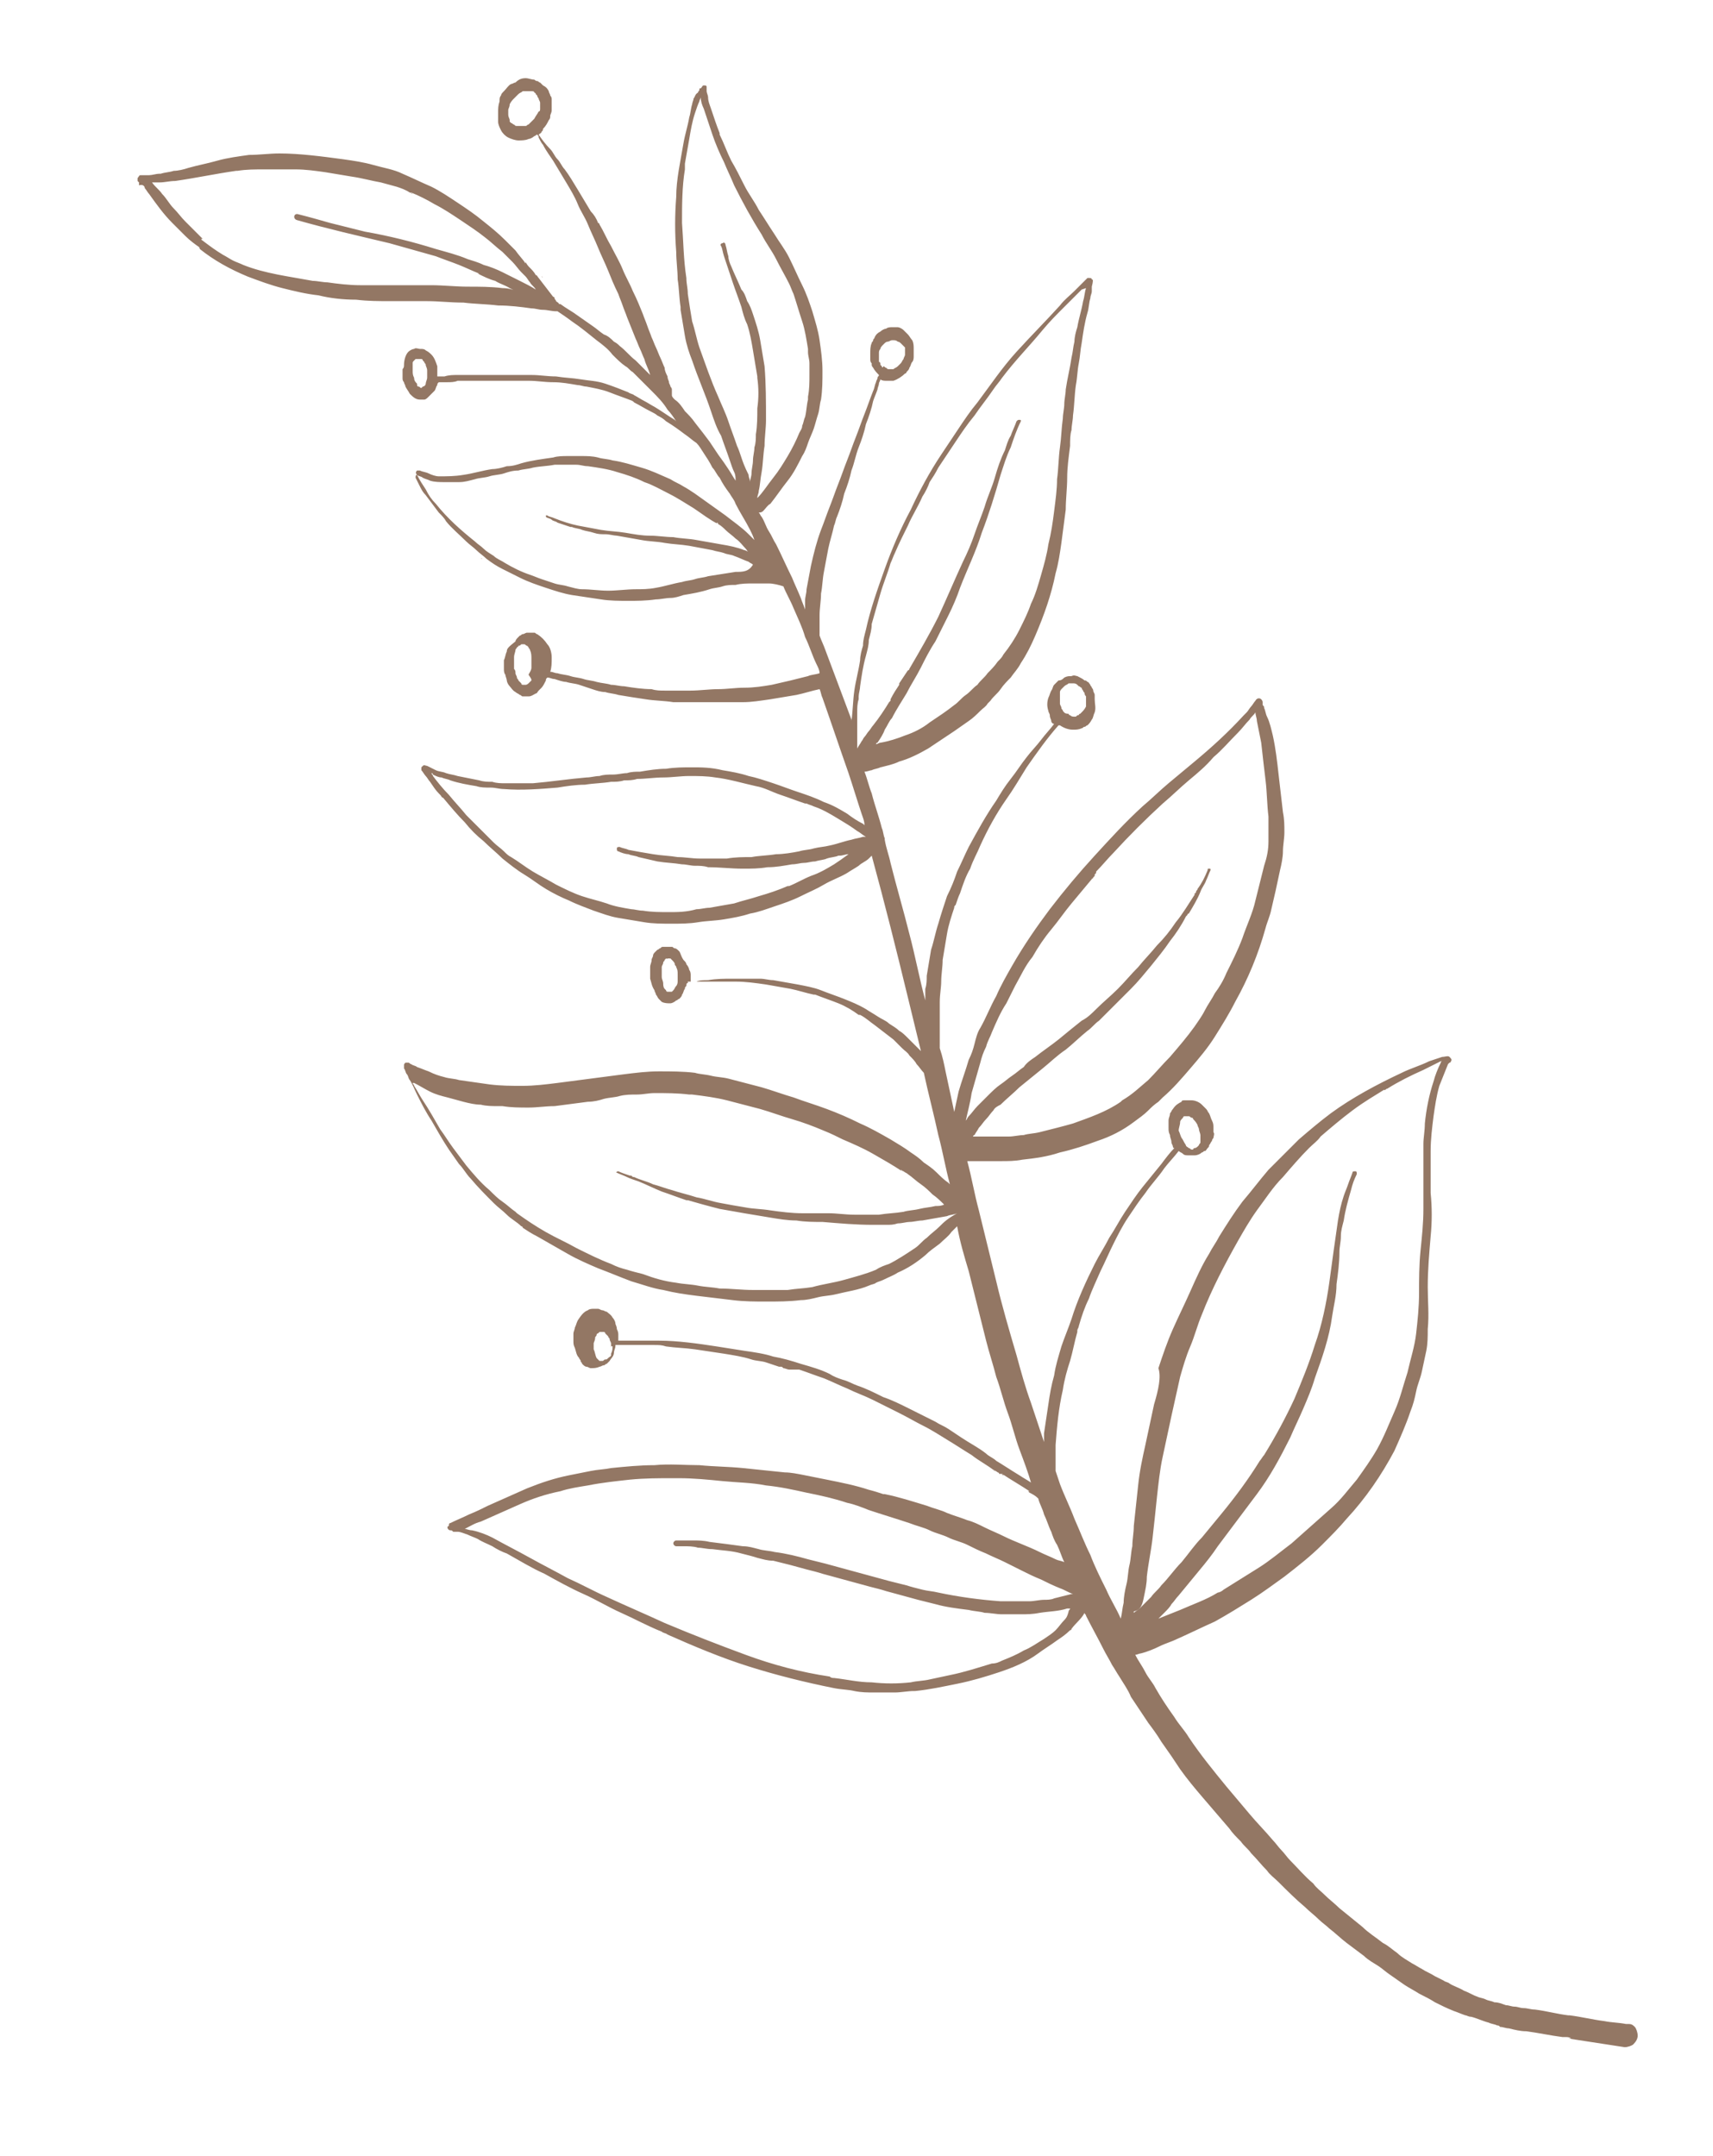 <?xml version="1.0" encoding="UTF-8"?> <svg xmlns="http://www.w3.org/2000/svg" xmlns:xlink="http://www.w3.org/1999/xlink" version="1.1" id="Calque_1" x="0px" y="0px" viewBox="0 0 118.3 148.9" style="enable-background:new 0 0 118.3 148.9;" xml:space="preserve"> <g> <g> <path style="fill:#937764;" d="M13.9,17.2C13.9,17.2,13.9,17.2,13.9,17.2C13.8,17.1,13.8,17.1,13.9,17.2 C13.8,17.1,13.9,17.2,13.9,17.2z"></path> <path style="fill:#937764;" d="M37.4,19.1C37.4,19.1,37.5,19.2,37.4,19.1C37.5,19.2,37.5,19.2,37.4,19.1 C37.5,19.2,37.5,19.1,37.4,19.1z"></path> <polygon style="fill:#937764;" points="47.3,11.7 47.3,11.7 47.3,11.7 "></polygon> <path style="fill:#937764;" d="M49.9,11.3C49.9,11.3,49.9,11.3,49.9,11.3C49.8,11.3,49.8,11.3,49.9,11.3 C49.8,11.3,49.8,11.3,49.9,11.3z"></path> <path style="fill:#937764;" d="M49.7,9.4C49.7,9.4,49.7,9.4,49.7,9.4C49.7,9.4,49.7,9.4,49.7,9.4C49.7,9.4,49.7,9.4,49.7,9.4z"></path> <path style="fill:#937764;" d="M33.3,38.6C33.3,38.6,33.2,38.6,33.3,38.6C33.2,38.5,33.2,38.5,33.3,38.6 C33.2,38.5,33.2,38.6,33.3,38.6z"></path> <polygon style="fill:#937764;" points="28.7,32.4 28.7,32.4 28.7,32.4 "></polygon> <path style="fill:#937764;" d="M49.9,35.5C49.9,35.5,49.9,35.5,49.9,35.5C49.9,35.5,49.9,35.5,49.9,35.5 C49.9,35.5,49.9,35.5,49.9,35.5z"></path> <path style="fill:#937764;" d="M59.5,47.9C59.5,47.9,59.5,47.9,59.5,47.9C59.5,47.9,59.6,47.9,59.5,47.9 C59.6,47.9,59.6,47.9,59.5,47.9z"></path> <polygon style="fill:#937764;" points="61.9,38.8 61.9,38.8 61.9,38.8 "></polygon> <path style="fill:#937764;" d="M75.4,19.3c0-0.1-0.1-0.1-0.2-0.1c0,0,0,0,0,0c0,0-0.1,0-0.1,0c-0.3,0.3-0.6,0.6-0.9,0.9 c-0.3,0.3-0.7,0.6-1,1c-1,1.1-2,2.1-3,3.2c-1,1.1-1.8,2.3-2.7,3.5c-0.5,0.6-0.9,1.2-1.3,1.8c-0.4,0.6-0.8,1.2-1.2,1.8 c-0.8,1.2-1.5,2.5-2.1,3.8c-0.7,1.3-1.3,2.7-1.8,4.1c-0.5,1.4-1,2.8-1.3,4.2c-0.1,0.4-0.2,0.7-0.2,1.1c-0.1,0.3-0.2,0.7-0.2,1 c-0.1,0.7-0.3,1.4-0.4,2.1c-0.1,0.7-0.1,1.4-0.2,2.1c0,0,0-0.1,0-0.1c-0.6-1.6-1.2-3.2-1.8-4.8c-0.1-0.3-0.3-0.7-0.4-1 c0-0.1,0-0.3,0-0.4c0-0.3,0-0.7,0-1c0-0.5,0.1-1,0.1-1.5c0.1-0.5,0.1-1,0.2-1.5c0.1-0.5,0.2-1.1,0.3-1.6c0.1-0.5,0.3-1.1,0.4-1.6 c0,0,0,0,0,0c0.1-0.2,0.1-0.4,0.2-0.6c0.2-0.5,0.4-1.1,0.5-1.6c0.2-0.5,0.4-1.1,0.5-1.6c0.2-0.5,0.3-1.1,0.5-1.6 c0.2-0.5,0.4-1.1,0.5-1.6c0.2-0.5,0.4-1.1,0.5-1.6c0.1-0.3,0.2-0.5,0.3-0.8c0-0.1,0.1-0.3,0.1-0.4c0-0.1,0.1-0.2,0.1-0.3 c0,0,0,0,0,0c0.1,0.1,0.3,0.1,0.4,0.1c0.1,0,0.1,0,0.2,0c0.1,0,0.2,0,0.3,0c0.3-0.1,0.6-0.3,0.8-0.5c0,0,0.1,0,0.1-0.1 c0.1-0.1,0.2-0.2,0.2-0.3c0.1-0.1,0.1-0.3,0.2-0.4c0.1-0.1,0.1-0.3,0.1-0.4c0-0.1,0-0.2,0-0.3c0-0.1,0-0.1,0-0.2 c0-0.2,0-0.4-0.1-0.6c-0.1-0.1-0.2-0.3-0.3-0.4c-0.1-0.1-0.2-0.2-0.3-0.3c-0.1-0.1-0.3-0.2-0.4-0.2c-0.1,0-0.1,0-0.2,0 c-0.1,0-0.2,0-0.2,0c-0.1,0-0.3,0-0.4,0.1c-0.1,0-0.3,0.1-0.4,0.2c-0.2,0.1-0.3,0.2-0.4,0.4c0,0,0,0,0,0c0,0,0,0,0,0 c0,0.1-0.1,0.1-0.1,0.2c0,0.1-0.1,0.1-0.1,0.2c-0.1,0.2-0.1,0.5-0.1,0.7c0,0.1,0,0.3,0,0.4c0,0.1,0,0.2,0.1,0.3c0,0,0,0,0,0 c0,0,0,0,0,0c0,0,0,0.1,0,0.1c0,0,0,0,0,0c0,0,0,0,0,0c0,0,0,0,0,0c0,0,0,0,0,0c0,0,0,0,0,0c0,0.1,0.1,0.2,0.1,0.2 c0.1,0.2,0.3,0.4,0.4,0.5c0,0,0,0,0,0c0,0.1-0.1,0.1-0.1,0.2c0,0.1-0.1,0.2-0.1,0.3c-0.1,0.2-0.1,0.4-0.2,0.6 c-0.2,0.5-0.4,1.1-0.6,1.6c-0.2,0.5-0.4,1.1-0.6,1.6c-0.2,0.5-0.4,1.1-0.6,1.6c-0.2,0.5-0.4,1.1-0.6,1.6c-0.2,0.5-0.4,1.1-0.6,1.6 c-0.2,0.5-0.4,1.1-0.6,1.6c-0.3,0.8-0.5,1.6-0.7,2.5c-0.1,0.5-0.2,1.1-0.3,1.6c0,0.3-0.1,0.5-0.1,0.8c0,0.2,0,0.4,0,0.6 c-0.1-0.3-0.2-0.5-0.3-0.8c-0.2-0.5-0.4-0.9-0.6-1.4c-0.4-0.8-0.7-1.5-1.1-2.3c-0.2-0.3-0.3-0.6-0.5-0.9c-0.2-0.3-0.3-0.7-0.5-1 c-0.1-0.1-0.1-0.2-0.2-0.3c0.1,0,0.2,0,0.3-0.1c0,0,0,0,0,0c0.2-0.2,0.3-0.4,0.5-0.5c0.4-0.5,0.8-1.1,1.2-1.6 c0.4-0.5,0.7-1.1,1-1.7c0.2-0.3,0.3-0.6,0.4-0.9c0.1-0.3,0.3-0.7,0.4-1c0.1-0.3,0.2-0.7,0.3-1c0.1-0.3,0.1-0.7,0.2-1 c0.1-0.7,0.1-1.3,0.1-2c0-0.7-0.1-1.4-0.2-2.1c-0.1-0.7-0.3-1.3-0.5-2c-0.2-0.6-0.4-1.2-0.7-1.8c-0.3-0.6-0.6-1.3-0.9-1.9 c-0.3-0.6-0.7-1.1-1-1.6c-0.4-0.6-0.7-1.1-1.1-1.7c-0.3-0.6-0.7-1.1-1-1.7c-0.3-0.6-0.6-1.2-0.9-1.7c-0.3-0.6-0.5-1.2-0.8-1.8 c0,0,0,0,0-0.1c0,0,0,0,0,0c0,0,0,0,0,0c0,0,0,0,0,0c0,0,0,0,0,0c-0.2-0.5-0.4-1.1-0.6-1.7c-0.1-0.3-0.2-0.5-0.2-0.8 c0-0.1-0.1-0.3-0.1-0.4c0-0.1,0-0.1,0-0.2c0,0,0,0,0,0c0,0,0-0.1,0-0.1c0-0.1-0.1-0.1-0.2-0.1c-0.1,0-0.1,0.1-0.2,0.2 c-0.1,0-0.1,0-0.1,0.1c0,0,0,0,0,0c0,0.1-0.1,0.1-0.1,0.2C48,6.5,48,6.7,47.9,6.8c0,0.1-0.1,0.3-0.1,0.4c-0.1,0.3-0.1,0.6-0.2,0.9 c-0.1,0.6-0.3,1.2-0.4,1.8c-0.2,1.2-0.5,2.5-0.5,3.7c-0.1,1.3-0.1,2.5,0,3.8c0,0.6,0.1,1.3,0.1,1.9c0.1,0.6,0.1,1.3,0.2,1.9 c0,0,0-0.1,0-0.1c0,0.1,0,0.2,0,0.3c0.1,0.6,0.2,1.2,0.3,1.8c0.1,0.6,0.3,1.2,0.5,1.7c0.4,1.2,0.9,2.3,1.3,3.5 c0.2,0.6,0.4,1.2,0.7,1.7c0.2,0.6,0.4,1.1,0.6,1.7c0.1,0.3,0.2,0.6,0.3,0.8c0.1,0.2,0.1,0.4,0.1,0.6c-0.2-0.3-0.3-0.5-0.5-0.8 c-0.2-0.3-0.4-0.6-0.7-1c-0.2-0.3-0.4-0.6-0.6-0.9c-0.3-0.4-0.6-0.8-1-1.3c-0.2-0.3-0.5-0.6-0.7-0.8c-0.2-0.3-0.4-0.6-0.7-0.8 c-0.1-0.1-0.2-0.2-0.2-0.3c0,0,0-0.1,0-0.1c0-0.1,0-0.1,0-0.2c0,0,0-0.1,0-0.1c0-0.1-0.1-0.2-0.1-0.2c0-0.1-0.1-0.2-0.1-0.3 c0-0.1-0.1-0.2-0.1-0.4c-0.1-0.2-0.2-0.4-0.2-0.6c-0.1-0.2-0.2-0.5-0.3-0.7c-0.1-0.2-0.2-0.5-0.3-0.7c-0.1-0.2-0.2-0.5-0.3-0.7 c-0.1-0.3-0.2-0.5-0.3-0.8c-0.1-0.3-0.2-0.5-0.3-0.8c-0.2-0.5-0.4-1-0.7-1.6c-0.2-0.5-0.5-1-0.7-1.5c-0.2-0.5-0.5-1-0.8-1.6 c-0.3-0.5-0.5-1-0.8-1.5c0,0,0-0.1-0.1-0.1c0,0,0,0,0,0c-0.1-0.3-0.3-0.6-0.5-0.8c-0.3-0.5-0.6-1-0.9-1.5c-0.3-0.5-0.6-1-0.9-1.4 c-0.2-0.2-0.3-0.5-0.5-0.7c-0.2-0.2-0.3-0.5-0.5-0.7c-0.3-0.3-0.6-0.7-0.8-1c0.1-0.1,0.2-0.1,0.2-0.2c0.1-0.1,0.1-0.1,0.1-0.2 c0.2-0.2,0.3-0.4,0.4-0.6c0.1-0.1,0.1-0.2,0.1-0.3c0-0.1,0.1-0.2,0.1-0.4c0-0.2,0-0.5,0-0.7c0-0.1,0-0.2-0.1-0.3 c0-0.1-0.1-0.2-0.1-0.3c-0.1-0.2-0.2-0.3-0.4-0.4c-0.1-0.1-0.1-0.1-0.2-0.2c-0.1,0-0.1-0.1-0.2-0.1c-0.1,0-0.2-0.1-0.2-0.1 c-0.2,0-0.4-0.1-0.6-0.1c-0.3,0-0.5,0.1-0.7,0.3c0,0,0,0,0,0c-0.1,0-0.2,0.1-0.3,0.1c-0.2,0.1-0.3,0.3-0.5,0.5 c-0.1,0.1-0.2,0.2-0.2,0.3c-0.1,0.1-0.1,0.2-0.1,0.4c-0.1,0.3-0.1,0.5-0.1,0.8c0,0.2,0,0.4,0,0.6c0,0.2,0.1,0.4,0.2,0.6 c0.1,0.2,0.3,0.4,0.5,0.5c0.2,0.1,0.5,0.2,0.7,0.2c0.2,0,0.5,0,0.7-0.1c0.1,0,0.3-0.1,0.4-0.2c0.1,0,0.1-0.1,0.2-0.1 c0.1,0.1,0.1,0.1,0.1,0.2c0.1,0.2,0.2,0.4,0.3,0.5c0.2,0.4,0.5,0.8,0.7,1.1c0.3,0.5,0.6,1,0.9,1.5c0.3,0.5,0.6,1,0.8,1.5 c0.2,0.5,0.5,0.9,0.7,1.4c0.2,0.5,0.5,1.1,0.7,1.6c0.2,0.5,0.5,1.1,0.7,1.6c0.2,0.5,0.4,1,0.7,1.6c0.1,0.3,0.2,0.5,0.3,0.8 c0.1,0.3,0.2,0.5,0.3,0.8c0.2,0.5,0.4,1,0.6,1.5c0.1,0.2,0.2,0.5,0.3,0.7c0.1,0.2,0.2,0.5,0.3,0.7c0.1,0.4,0.3,0.7,0.4,1.1 c-0.1-0.1-0.1-0.1-0.2-0.2c-0.3-0.3-0.5-0.5-0.8-0.8c-0.4-0.3-0.7-0.7-1.1-1c-0.1-0.1-0.2-0.2-0.4-0.3c-0.2-0.2-0.4-0.4-0.7-0.5 c-0.3-0.2-0.5-0.4-0.8-0.6c-0.3-0.2-0.7-0.5-1-0.7c-0.4-0.3-0.8-0.5-1.2-0.8c0,0-0.1,0-0.1,0c0-0.1-0.1-0.1-0.2-0.2c0,0,0,0,0,0 c0-0.1-0.1-0.1-0.1-0.2c0,0,0-0.1-0.1-0.1c-0.3-0.4-0.7-0.9-1-1.3c-0.1-0.1-0.1-0.2-0.2-0.2c-0.1-0.2-0.3-0.4-0.4-0.5 c-0.1-0.1-0.2-0.2-0.3-0.4c0,0,0,0,0,0.1c-0.2-0.3-0.5-0.6-0.7-0.9c-0.2-0.2-0.5-0.5-0.7-0.7c-0.5-0.5-1-0.9-1.5-1.3 c-0.6-0.5-1.2-0.9-1.8-1.3c-0.6-0.4-1.2-0.8-1.8-1.1c-0.7-0.3-1.3-0.6-2-0.9c-0.6-0.3-1.3-0.4-2-0.6c-0.7-0.2-1.4-0.3-2.1-0.4 c-1.5-0.2-3-0.4-4.4-0.4c-0.7,0-1.4,0.1-2.1,0.1c-0.7,0.1-1.5,0.2-2.2,0.4c-0.7,0.2-1.3,0.3-2,0.5c-0.3,0.1-0.7,0.2-1,0.2 c-0.3,0.1-0.6,0.1-0.9,0.2c0,0,0,0,0,0c0,0,0,0,0,0c0,0,0,0,0,0c0,0,0,0-0.1,0c0,0,0,0,0,0c0,0,0,0,0,0c0,0,0,0,0,0 c-0.2,0-0.5,0.1-0.7,0.1c-0.1,0-0.2,0-0.3,0c-0.1,0-0.2,0-0.3,0c-0.1,0-0.1,0.1-0.2,0.2c0,0.1,0,0.1,0,0.2c0,0,0,0,0.1,0.1 c0,0.1,0,0.1,0,0.2C9.9,12.7,10,12.9,10,13c0.1,0.1,0.2,0.3,0.3,0.4c0.5,0.7,1,1.4,1.6,2c0.3,0.3,0.6,0.6,0.9,0.9 c0.3,0.3,0.7,0.6,1,0.8c0,0,0,0-0.1,0c0,0,0.1,0,0.1,0.1c1,0.8,2.1,1.4,3.3,1.9c0.8,0.3,1.6,0.6,2.4,0.8c0.8,0.2,1.6,0.4,2.5,0.5 c0.8,0.2,1.7,0.3,2.6,0.3c0.8,0.1,1.6,0.1,2.4,0.1c0.8,0,1.6,0,2.5,0c0.8,0,1.6,0.1,2.5,0.1c0.8,0.1,1.6,0.1,2.4,0.2 c0.8,0,1.6,0.1,2.3,0.2c0.3,0,0.5,0.1,0.8,0.1c0.3,0,0.6,0.1,0.9,0.1c0,0,0.1,0,0.1,0c0.3,0.2,0.6,0.4,1,0.7 c0.6,0.4,1.2,0.9,1.7,1.3c0.4,0.3,0.8,0.6,1.1,1c0.3,0.3,0.6,0.6,0.9,0.8c0.2,0.1,0.3,0.3,0.5,0.4c0.1,0.1,0.3,0.3,0.4,0.4 c0.3,0.3,0.6,0.6,0.9,0.9c0.4,0.4,0.8,0.8,1.1,1.3c0.2,0.2,0.4,0.5,0.6,0.8c0,0-0.1-0.1-0.1-0.1c-0.5-0.3-0.9-0.6-1.4-0.9 c-0.2-0.1-0.5-0.3-0.7-0.4c-0.2-0.1-0.5-0.3-0.7-0.4c0,0,0,0,0,0c-0.1-0.1-0.3-0.1-0.4-0.2c-0.5-0.2-1-0.4-1.6-0.6 c-0.6-0.2-1.1-0.2-1.7-0.3c-0.6-0.1-1.1-0.1-1.7-0.2c-0.6,0-1.1-0.1-1.7-0.1c-0.6,0-1.2,0-1.7,0c-0.6,0-1.1,0-1.7,0 c-0.6,0-1.1,0-1.7,0c-0.3,0-0.6,0-0.9,0.1c-0.1,0-0.3,0-0.4,0c0,0-0.1,0-0.1,0c0-0.1,0-0.2,0-0.2c0-0.2,0-0.3,0-0.5 c-0.1-0.3-0.2-0.6-0.4-0.8c-0.1-0.1-0.2-0.2-0.4-0.3c-0.1-0.1-0.2-0.1-0.4-0.1c-0.1,0-0.3-0.1-0.4,0c-0.1,0-0.3,0.1-0.4,0.2 c-0.2,0.2-0.3,0.6-0.3,0.9c0,0,0,0,0,0c0,0.1,0,0.2-0.1,0.3c0,0,0,0,0,0c0,0.1,0,0.2,0,0.3c0,0.1,0,0.2,0,0.3c0,0.1,0,0.2,0.1,0.3 c0,0.1,0.1,0.2,0.1,0.3c0.1,0.2,0.2,0.3,0.3,0.5c0.2,0.2,0.4,0.4,0.7,0.4c0.1,0,0.2,0,0.3,0c0.1,0,0.2-0.1,0.3-0.2 c0,0,0,0,0.1-0.1c0.1-0.1,0.2-0.2,0.3-0.3c0.1-0.1,0.1-0.3,0.2-0.4c0-0.1,0-0.1,0.1-0.2c0.2,0,0.4,0,0.6,0c0.2,0,0.5,0,0.7-0.1 c0.5,0,1,0,1.5,0c0.3,0,0.5,0,0.8,0c0.3,0,0.6,0,0.9,0c0.6,0,1.1,0,1.7,0c0.6,0,1.1,0.1,1.7,0.1c0.6,0,1.1,0.1,1.7,0.2 c0.2,0,0.4,0.1,0.6,0.1c0.5,0.1,1.1,0.2,1.6,0.4c0.5,0.2,1.1,0.4,1.6,0.6c0,0,0,0-0.1,0c0.1,0,0.1,0,0.2,0.1c0,0,0,0,0,0 c0.4,0.2,0.7,0.4,1.1,0.6c0.2,0.1,0.4,0.2,0.5,0.3c0.2,0.1,0.4,0.2,0.6,0.4c0.5,0.3,0.9,0.6,1.3,0.9c0.3,0.2,0.5,0.4,0.8,0.6 c0.2,0.2,0.3,0.4,0.5,0.7c0.2,0.3,0.4,0.6,0.6,1c0.2,0.2,0.3,0.5,0.5,0.7c0.2,0.4,0.4,0.7,0.7,1.1c0.1,0.2,0.3,0.4,0.4,0.7 c0.3,0.6,0.7,1.2,1,1.8c0.1,0.2,0.2,0.4,0.3,0.7c-0.1-0.1-0.3-0.3-0.4-0.4c-0.5-0.5-1.1-0.9-1.6-1.3c-0.7-0.5-1.4-1-2.1-1.5 c-0.3-0.2-0.6-0.4-0.8-0.5c-0.3-0.2-0.6-0.3-0.9-0.5c-0.7-0.3-1.3-0.6-2-0.8c-0.7-0.2-1.3-0.4-2-0.5c-0.3-0.1-0.7-0.1-1-0.2 c-0.4-0.1-0.8-0.1-1.1-0.1c-0.3,0-0.7,0-1,0c-0.3,0-0.7,0-1,0.1c-0.7,0.1-1.5,0.2-2.2,0.4c-0.3,0.1-0.6,0.2-1,0.2 c-0.3,0.1-0.7,0.2-1,0.2c-0.7,0.1-1.3,0.3-2,0.4c-0.6,0.1-1.1,0.1-1.7,0.1c-0.2,0-0.5-0.1-0.7-0.2c-0.2-0.1-0.4-0.1-0.6-0.2 c0,0,0,0,0,0c0,0,0,0,0,0c0,0,0,0,0,0c0,0,0,0,0,0c0,0,0,0,0,0c0,0,0,0,0,0c0,0,0,0,0,0c-0.1,0-0.1,0-0.2,0 c-0.1,0.1-0.1,0.2,0,0.3c-0.1,0-0.1,0.1-0.1,0.2c0.1,0.2,0.2,0.4,0.3,0.6c0.1,0.2,0.2,0.4,0.4,0.6c0.3,0.4,0.6,0.8,0.9,1.2 c0,0,0,0,0,0c0.2,0.2,0.4,0.4,0.5,0.6c0.4,0.5,0.9,0.9,1.4,1.4c0.2,0.2,0.5,0.4,0.7,0.6c0.2,0.2,0.5,0.4,0.7,0.6 c0.4,0.3,0.7,0.5,1.1,0.7c0.4,0.2,0.8,0.4,1.2,0.6c0.6,0.3,1.2,0.5,1.8,0.7c0.6,0.2,1.2,0.4,1.8,0.5c0.7,0.1,1.3,0.2,2,0.3 c0.6,0.1,1.3,0.1,1.9,0.1c0.6,0,1.2,0,1.9-0.1c0.3,0,0.7-0.1,1-0.1c0.3,0,0.6-0.1,0.9-0.2c0.6-0.1,1.2-0.2,1.8-0.4 c0.3-0.1,0.6-0.1,0.9-0.2c0.3-0.1,0.6-0.1,0.9-0.1c0.4-0.1,0.8-0.1,1.2-0.1c0.2,0,0.4,0,0.6,0c0.2,0,0.4,0,0.5,0 c0.3,0,0.7,0.1,1,0.2c0.2,0.5,0.5,1,0.7,1.5c0.3,0.7,0.6,1.3,0.8,2c0.3,0.6,0.5,1.3,0.8,1.9c0.1,0.2,0.2,0.4,0.2,0.6 c-0.3,0.1-0.6,0.1-0.8,0.2c0,0,0,0,0,0c-0.4,0.1-0.8,0.2-1.2,0.3c-0.4,0.1-0.9,0.2-1.3,0.3c-0.6,0.1-1.2,0.2-1.9,0.2 c-0.6,0-1.2,0.1-1.8,0.1c-0.6,0-1.3,0.1-1.9,0.1c-0.3,0-0.6,0-0.9,0c-0.3,0-0.6,0-0.9,0c-0.3,0-0.6,0-0.9-0.1 c-0.6,0-1.3-0.1-1.9-0.2c-0.3,0-0.6-0.1-0.9-0.1c-0.3-0.1-0.6-0.1-1-0.2c-0.3-0.1-0.6-0.1-0.9-0.2c-0.3-0.1-0.6-0.1-0.9-0.2 c-0.3-0.1-0.6-0.1-0.9-0.2c-0.2,0-0.3-0.1-0.5-0.1c0.1-0.3,0.1-0.6,0.1-1c0-0.3-0.1-0.7-0.3-0.9c-0.2-0.3-0.4-0.5-0.7-0.7 c-0.1,0-0.1-0.1-0.2-0.1c-0.1,0-0.1,0-0.2,0c-0.1,0-0.2,0-0.3,0c-0.1,0-0.2,0.1-0.3,0.1c-0.1,0-0.1,0.1-0.2,0.1c0,0,0,0-0.1,0.1 c-0.1,0.1-0.2,0.2-0.2,0.3C35.1,44.7,35,44.8,35,45c-0.1,0.2-0.1,0.4-0.2,0.6c0,0.1,0,0.2,0,0.3c0,0.1,0,0.2,0,0.3 c0,0.1,0,0.3,0.1,0.4c0,0.1,0.1,0.3,0.1,0.4c0,0.1,0.1,0.3,0.2,0.4c0.1,0.1,0.2,0.3,0.4,0.4c0.1,0.1,0.2,0.1,0.3,0.2 c0.1,0,0.1,0.1,0.2,0.1c0.1,0,0.3,0,0.4,0c0.2,0,0.3-0.1,0.5-0.2c0.1,0,0.1-0.1,0.2-0.2c0.1-0.1,0.1-0.1,0.2-0.2 c0.1-0.1,0.2-0.3,0.3-0.5c0-0.1,0-0.1,0.1-0.2c0.2,0,0.3,0.1,0.5,0.1c0.3,0.1,0.6,0.2,0.8,0.2c0.3,0.1,0.6,0.1,0.9,0.2 c0.3,0.1,0.6,0.2,0.9,0.3c0.3,0.1,0.6,0.2,0.9,0.2c0.3,0.1,0.6,0.1,0.9,0.2c0.6,0.1,1.2,0.2,1.9,0.3c0.6,0.1,1.3,0.1,1.9,0.2 c0,0-0.1,0-0.1,0c0,0,0.1,0,0.1,0c0,0,0,0,0,0c0.5,0,1,0,1.5,0c0.5,0,1,0,1.5,0c0.3,0,0.6,0,0.9,0c0.3,0,0.6,0,0.9,0 c0.6,0,1.2-0.1,1.9-0.2c0.6-0.1,1.2-0.2,1.8-0.3c0.5-0.1,1.1-0.3,1.6-0.4c0,0,0,0,0,0c0.1,0.2,0.1,0.4,0.2,0.6c0,0,0,0,0,0 c0.6,1.7,1.2,3.5,1.8,5.2c0.3,0.9,0.6,1.9,0.9,2.8c0.1,0.3,0.2,0.5,0.2,0.8c0,0-0.1-0.1-0.1-0.1c-0.4-0.2-0.7-0.4-1.1-0.7 c-0.5-0.3-1-0.6-1.6-0.8c-0.6-0.3-1.2-0.5-1.8-0.7c-0.6-0.2-1.1-0.4-1.7-0.6c-0.6-0.2-1.2-0.4-1.7-0.5c-0.6-0.2-1.2-0.3-1.8-0.4 C49.1,53,48.4,53,47.8,53c-0.6,0-1.2,0-1.8,0.1c-0.6,0-1.2,0.1-1.8,0.2c-0.3,0-0.6,0-0.9,0.1c-0.3,0-0.6,0.1-1,0.1 c-0.3,0-0.6,0-0.9,0.1c-0.3,0-0.6,0.1-0.9,0.1c-1.2,0.1-2.5,0.3-3.7,0.4c-0.6,0-1.3,0-1.9,0c-0.3,0-0.6,0-0.9-0.1 c-0.3,0-0.6,0-0.9-0.1c-0.5-0.1-1-0.2-1.5-0.3c-0.3-0.1-0.5-0.1-0.8-0.2c-0.2-0.1-0.5-0.1-0.7-0.2c-0.2-0.1-0.4-0.2-0.6-0.3 c-0.1,0-0.2-0.1-0.3,0c0,0,0,0,0,0c0,0,0,0,0,0c0,0-0.1,0.1-0.1,0.1c0,0,0,0.1,0,0.1c0,0,0,0.1,0,0.1c0.1,0.1,0.2,0.3,0.3,0.4 c0.1,0.1,0.2,0.3,0.3,0.4c0.2,0.3,0.4,0.6,0.6,0.8c0,0,0,0,0,0c0,0,0.1,0.1,0.1,0.1c0,0,0,0,0,0c0.1,0.1,0.1,0.2,0.2,0.2 c0,0,0,0,0,0c0.5,0.6,1,1.2,1.5,1.7c0.4,0.5,0.8,0.9,1.3,1.3c0.4,0.4,0.9,0.8,1.3,1.2c0.5,0.4,1,0.8,1.5,1.1c0.5,0.3,1,0.7,1.5,1 c0.5,0.3,1.1,0.6,1.6,0.8c0.6,0.3,1.2,0.5,1.7,0.7c0.6,0.2,1.1,0.4,1.7,0.5c0.6,0.1,1.2,0.2,1.8,0.3c0.6,0.1,1.2,0.1,1.9,0.1 c0.6,0,1.2,0,1.8-0.1c0.6-0.1,1.2-0.1,1.8-0.2c0.6-0.1,1.2-0.2,1.8-0.4c0.6-0.1,1.1-0.3,1.7-0.5c0.6-0.2,1.2-0.4,1.8-0.7 c0.6-0.3,1.1-0.5,1.6-0.8c0.5-0.3,1.1-0.5,1.6-0.8c0.3-0.2,0.5-0.3,0.8-0.5c0.2-0.2,0.5-0.3,0.7-0.5c0.1-0.1,0.1-0.1,0.2-0.2 c0.9,3.3,1.7,6.5,2.5,9.8c0.3,1.2,0.6,2.5,0.9,3.7c-0.1-0.1-0.2-0.2-0.3-0.3c-0.2-0.2-0.4-0.4-0.6-0.6c-0.2-0.2-0.4-0.4-0.6-0.5 c-0.2-0.2-0.4-0.3-0.7-0.5c-0.2-0.2-0.5-0.3-0.8-0.5c-0.3-0.2-0.5-0.3-0.8-0.5c-0.5-0.3-1-0.5-1.5-0.7c-0.5-0.2-1.1-0.4-1.6-0.6 c-0.5-0.2-1.1-0.3-1.6-0.4c-0.6-0.1-1.1-0.2-1.7-0.3c-0.3,0-0.6-0.1-0.9-0.1c-0.3,0-0.6,0-0.9,0c-0.3,0-0.7,0-1,0 c-0.6,0-1.1,0-1.7,0.1c-0.3,0-0.6,0-0.8,0.1c-0.1,0-0.3,0-0.4,0c0,0,0,0,0,0c0-0.1,0-0.3,0-0.4c0-0.1,0-0.3-0.1-0.4 c0-0.1-0.1-0.3-0.2-0.4c0-0.1-0.1-0.2-0.2-0.3C47,66,47,65.8,46.9,65.7c-0.1-0.1-0.2-0.2-0.3-0.2c-0.1,0-0.1-0.1-0.2-0.1 c-0.1,0-0.1,0-0.2,0c0,0-0.1,0-0.1,0c-0.1,0-0.2,0-0.3,0c-0.1,0-0.1,0-0.2,0.1c-0.1,0-0.1,0.1-0.2,0.1c-0.1,0.1-0.1,0.1-0.2,0.2 c0,0-0.1,0.1-0.1,0.2c0,0.1-0.1,0.2-0.1,0.3c0,0.2-0.1,0.3-0.1,0.5c0,0.1,0,0.3,0,0.4c0,0.1,0,0.3,0,0.4c0.1,0.3,0.1,0.5,0.3,0.8 c0,0.1,0.1,0.2,0.1,0.3c0,0,0,0,0,0c0.1,0.1,0.1,0.2,0.2,0.3c0.1,0.1,0.2,0.2,0.2,0.2c0.2,0.1,0.4,0.1,0.6,0.1 c0.1,0,0.3-0.1,0.4-0.2c0.1,0,0.1-0.1,0.2-0.1c0.1-0.1,0.2-0.2,0.2-0.3c0.1-0.1,0.1-0.3,0.2-0.4c0-0.1,0-0.1,0.1-0.2 c0-0.1,0-0.2,0.1-0.2c0,0,0-0.1,0-0.1c0.5,0,1.1,0,1.6,0c0.6,0,1.1,0,1.7,0c0.7,0,1.4,0.1,2.1,0.2c0.6,0.1,1.1,0.2,1.7,0.3 c0.5,0.1,1.1,0.3,1.6,0.4c0,0,0,0,0,0c0,0,0.1,0,0.1,0c0,0,0,0,0,0c0,0,0,0,0,0c0,0,0,0,0,0c0,0,0,0,0,0c0.5,0.2,1.1,0.4,1.6,0.6 c0.5,0.2,1,0.5,1.4,0.8c0,0,0,0,0,0c0,0,0,0,0.1,0c0.4,0.2,0.7,0.5,1,0.7c0.4,0.3,0.9,0.7,1.3,1c0.2,0.2,0.4,0.4,0.6,0.6 c0.2,0.2,0.4,0.3,0.5,0.5c0.2,0.2,0.4,0.4,0.5,0.6c0.2,0.2,0.3,0.4,0.5,0.6c0.3,1.4,0.7,2.9,1,4.3c0.3,1.1,0.5,2.3,0.8,3.4 c0,0,0,0-0.1-0.1c-0.3-0.2-0.6-0.5-0.8-0.7c-0.3-0.3-0.6-0.5-0.9-0.7c-0.3-0.3-0.6-0.5-0.9-0.7c-0.4-0.3-0.9-0.6-1.4-0.9 c-0.7-0.4-1.4-0.8-2.1-1.1c-0.8-0.4-1.5-0.7-2.3-1c-0.8-0.3-1.5-0.5-2.3-0.8c-0.7-0.2-1.5-0.5-2.2-0.7c-0.8-0.2-1.5-0.4-2.3-0.6 c-0.4-0.1-0.8-0.1-1.2-0.2c-0.4-0.1-0.8-0.1-1.1-0.2c-0.8-0.1-1.7-0.1-2.5-0.1c-0.8,0-1.6,0.1-2.4,0.2c-0.8,0.1-1.5,0.2-2.3,0.3 c-0.8,0.1-1.5,0.2-2.3,0.3c-0.8,0.1-1.6,0.2-2.4,0.2c-0.8,0-1.5,0-2.3-0.1c-0.7-0.1-1.4-0.2-2.1-0.3c-0.3-0.1-0.7-0.1-1-0.2 c-0.4-0.1-0.7-0.2-1.1-0.4c-0.3-0.1-0.5-0.2-0.8-0.3c-0.1-0.1-0.3-0.1-0.4-0.2c-0.1,0-0.1-0.1-0.2-0.1c0,0-0.1,0-0.1,0 c0,0,0,0-0.1,0c0,0,0,0,0,0c-0.1,0.1-0.1,0.1-0.1,0.2c0,0.1,0,0.1,0,0.2c0.1,0.1,0.1,0.3,0.2,0.4c0.1,0.1,0.1,0.3,0.2,0.4 c0.2,0.3,0.3,0.6,0.5,1c0.3,0.6,0.6,1.2,1,1.8c0.4,0.7,0.8,1.4,1.2,2c0.2,0.3,0.5,0.7,0.7,1c0.3,0.3,0.5,0.7,0.8,1 c0.5,0.6,1.1,1.2,1.6,1.7c0.3,0.3,0.6,0.5,0.9,0.8c0.3,0.3,0.7,0.5,1,0.8c0,0,0,0,0,0c0,0,0.1,0,0.1,0.1c0,0,0,0,0,0c0,0,0,0,0,0 c0.3,0.2,0.6,0.4,1,0.6c0.7,0.4,1.4,0.8,2.1,1.2c0.7,0.4,1.4,0.7,2.1,1c0.8,0.3,1.5,0.6,2.3,0.9c0.7,0.2,1.5,0.5,2.2,0.6 c0.8,0.2,1.5,0.3,2.3,0.4c0.8,0.1,1.7,0.2,2.5,0.3c0.8,0.1,1.6,0.1,2.3,0.1c0.8,0,1.6,0,2.4-0.1c0.4,0,0.8-0.1,1.2-0.2 c0.4-0.1,0.8-0.1,1.2-0.2c0.8-0.2,1.6-0.3,2.3-0.6c0.2-0.1,0.4-0.1,0.5-0.2c0.2-0.1,0.3-0.1,0.5-0.2c0.4-0.2,0.7-0.3,1-0.5 c0.7-0.3,1.3-0.7,1.9-1.2c0.3-0.3,0.6-0.5,1-0.8c0.3-0.3,0.6-0.5,0.8-0.8c0,0,0.1-0.1,0.1-0.1c0.1-0.1,0.2-0.2,0.3-0.3 c0.2,1.1,0.5,2.1,0.8,3.1c0.4,1.6,0.8,3.2,1.2,4.8c0.2,0.8,0.5,1.7,0.7,2.5c0.3,0.8,0.5,1.7,0.8,2.5c0.3,0.8,0.5,1.7,0.8,2.5 c0.3,0.8,0.6,1.6,0.8,2.3c-0.3-0.2-0.5-0.3-0.8-0.5c-0.5-0.3-1.1-0.7-1.6-1c-0.2-0.2-0.5-0.3-0.7-0.5c-0.5-0.4-1.1-0.7-1.7-1.1 c-0.3-0.2-0.6-0.4-0.9-0.6c-0.3-0.2-0.6-0.3-0.9-0.5c-0.6-0.3-1.2-0.6-1.8-0.9c-0.6-0.3-1.2-0.6-1.8-0.8c-0.6-0.3-1.2-0.6-1.8-0.8 c-0.3-0.1-0.6-0.3-1-0.4c-0.3-0.1-0.6-0.2-0.9-0.4c-0.6-0.3-1.3-0.5-2-0.7c-0.6-0.2-1.3-0.4-1.9-0.5c-0.6-0.2-1.3-0.3-2-0.4 c-0.6-0.1-1.3-0.2-1.9-0.3c-1.3-0.2-2.7-0.4-4-0.4c-0.5,0-0.9,0-1.4,0c-0.5,0-0.9,0-1.4,0c0-0.1,0-0.1,0-0.2c0-0.1,0-0.1,0-0.2 c0-0.1,0-0.2-0.1-0.4c0-0.2-0.1-0.3-0.1-0.4c0-0.1-0.1-0.3-0.2-0.4c-0.1-0.2-0.3-0.3-0.4-0.4c-0.1,0-0.2-0.1-0.3-0.1 c-0.1,0-0.2-0.1-0.3-0.1c-0.1,0-0.2,0-0.3,0c-0.1,0-0.3,0-0.4,0.1c-0.3,0.1-0.5,0.4-0.7,0.7c-0.1,0.2-0.1,0.3-0.2,0.5 c0,0.1-0.1,0.3-0.1,0.4c0,0.2,0,0.4,0,0.5c0,0.2,0,0.3,0.1,0.5c0.1,0.3,0.1,0.5,0.3,0.7c0,0.1,0.1,0.1,0.1,0.2 c0,0.1,0.1,0.1,0.1,0.2c0.1,0.1,0.2,0.2,0.3,0.2c0.1,0,0.2,0.1,0.3,0.1c0.2,0,0.4,0,0.6-0.1c0.1,0,0.2-0.1,0.3-0.1 c0.1,0,0.1-0.1,0.2-0.1c0,0,0.1-0.1,0.1-0.1c0,0,0.1-0.1,0.1-0.1c0,0,0,0,0,0c0,0,0,0,0,0c0.1-0.2,0.3-0.3,0.3-0.6 c0-0.1,0.1-0.3,0.1-0.4c0,0,0-0.1,0-0.1c0.4,0,0.8,0,1.2,0c0.5,0,1,0,1.5,0c0,0,0,0,0,0c0,0,0,0,0,0c0,0,0,0,0,0c0,0,0,0,0,0 c0.3,0,0.5,0,0.8,0.1c0.7,0.1,1.3,0.1,2,0.2c0.7,0.1,1.3,0.2,2,0.3c0.6,0.1,1.3,0.2,1.9,0.4c0.3,0.1,0.7,0.1,1,0.2 c0.3,0.1,0.6,0.2,0.9,0.3c0,0,0,0,0.1,0c0,0,0,0,0,0c0.1,0,0.1,0,0.2,0.1c0,0,0.1,0,0.1,0c0,0,0,0-0.1,0c0,0,0,0,0,0c0,0,0,0,0,0 c0.1,0,0.3,0.1,0.4,0.1c0,0,0,0,0,0c0,0,0,0,0.1,0c0,0,0,0,0,0c0,0,0.1,0,0.1,0c0,0,0,0-0.1,0c0,0,0.1,0,0.1,0c0,0,0,0,0,0 c0,0,0,0,0.1,0c0,0,0,0,0,0c0,0,0,0,0,0c0,0,0,0,0,0c0,0,0,0,0,0c0,0,0,0,0.1,0c0,0,0,0,0,0c0,0,0,0,0,0c0,0,0,0,0,0 c0,0,0,0,0.1,0c0,0,0,0,0,0c0,0,0.1,0,0.1,0c0,0,0,0,0,0c0,0,0.1,0,0.1,0c0,0,0,0,0,0c0.6,0.2,1.1,0.4,1.7,0.6 c0.5,0.2,1.1,0.5,1.6,0.7c0.6,0.3,1.2,0.5,1.8,0.8c0.6,0.3,1.2,0.6,1.8,0.9c0.6,0.3,1.1,0.6,1.7,0.9c0.6,0.3,1.2,0.7,1.7,1 c0.5,0.3,1.1,0.7,1.6,1c0.5,0.4,1.1,0.7,1.6,1.1c0,0-0.1,0-0.1-0.1c0.1,0.1,0.2,0.1,0.3,0.2c0,0,0,0,0,0c0,0,0.1,0,0.1,0.1 c0,0,0,0,0,0c0,0,0,0,0.1,0c0,0,0,0,0,0c0,0,0,0,0,0c0,0,0,0,0,0c0,0,0,0,0,0c0,0,0,0,0.1,0c0,0,0.1,0,0.1,0.1c0,0-0.1,0-0.1-0.1 c0.6,0.4,1.3,0.8,1.9,1.2c0,0,0,0-0.1,0c0,0,0.1,0.1,0.1,0.1c0,0,0,0,0,0c0.2,0.1,0.4,0.2,0.6,0.4c0.1,0.4,0.3,0.7,0.4,1.1 c0.2,0.4,0.3,0.8,0.5,1.2c0.1,0.3,0.2,0.6,0.4,0.9c0.2,0.4,0.3,0.8,0.5,1.2c-0.2-0.1-0.4-0.1-0.6-0.2c-0.4-0.2-0.7-0.3-1.1-0.5 c-0.8-0.4-1.7-0.7-2.5-1.1c-0.4-0.2-0.9-0.4-1.3-0.6c-0.4-0.2-0.8-0.4-1.2-0.5c-0.5-0.2-0.9-0.3-1.4-0.5c-0.4-0.2-0.9-0.3-1.4-0.5 c-1-0.3-1.9-0.6-2.9-0.8c0,0,0,0,0,0c0,0-0.1,0-0.1,0c0,0,0,0,0,0c-0.3-0.1-0.6-0.2-1-0.3c-0.9-0.3-1.9-0.5-2.9-0.7 c-0.5-0.1-1-0.2-1.5-0.3c-0.5-0.1-1-0.2-1.4-0.2c-1-0.1-1.9-0.2-2.9-0.3c-1-0.1-2-0.1-3-0.2c-1,0-2.1-0.1-3.1,0c-1,0-2,0.1-3,0.2 c-0.5,0.1-0.9,0.1-1.4,0.2c-0.5,0.1-1,0.2-1.5,0.3c-1,0.2-1.9,0.5-2.9,0.9c-0.9,0.4-1.8,0.8-2.7,1.2c-0.4,0.2-0.8,0.4-1.3,0.6 c-0.4,0.2-0.9,0.4-1.3,0.6c-0.1,0-0.1,0.1-0.1,0.2c-0.1,0-0.1,0.1-0.1,0.1c0,0.1,0.1,0.2,0.2,0.2c0,0,0,0,0,0c0.1,0,0.1,0,0.2,0.1 c0.1,0,0.2,0,0.3,0c0.2,0,0.4,0.1,0.7,0.2c0.2,0.1,0.5,0.2,0.7,0.3c0.3,0.2,0.6,0.3,1,0.5c0.3,0.2,0.7,0.4,1,0.5 c0.9,0.5,1.7,1,2.6,1.4c0.9,0.5,1.8,1,2.7,1.4c0.9,0.4,1.7,0.9,2.6,1.3c0.9,0.4,1.8,0.9,2.8,1.3c0,0,0,0,0,0 c0.1,0.1,0.3,0.1,0.4,0.2c1.8,0.8,3.7,1.6,5.6,2.2c1.9,0.6,3.9,1.1,5.9,1.5c0,0,0,0-0.1,0c0,0,0.1,0,0.1,0c0,0,0,0,0,0 c0.5,0.1,1,0.1,1.4,0.2c0.5,0.1,0.9,0.1,1.4,0.1c0.5,0,0.9,0,1.4,0c0.4,0,0.9-0.1,1.3-0.1c0,0,0,0,0,0c0,0,0.1,0,0.1,0 c0,0,0,0,0,0c0,0,0,0,0,0c1-0.1,1.9-0.3,2.9-0.5c1-0.2,2-0.5,2.9-0.8c0.9-0.3,1.9-0.7,2.7-1.3c0.4-0.3,0.9-0.6,1.3-0.9 c0.3-0.2,0.6-0.4,0.9-0.7c0.1,0,0.1-0.1,0.1-0.1c0.3-0.4,0.7-0.7,0.9-1.1c0,0,0,0,0,0c0,0.1,0.1,0.1,0.1,0.2 c0.4,0.8,0.8,1.5,1.2,2.3c0.2,0.4,0.4,0.7,0.6,1.1c0.2,0.3,0.3,0.5,0.5,0.8c0.3,0.5,0.6,0.9,0.8,1.4c0.2,0.3,0.4,0.6,0.6,0.9 c0.2,0.3,0.4,0.6,0.6,0.9c0.3,0.4,0.6,0.8,0.9,1.3c0.2,0.3,0.5,0.7,0.7,1c0.2,0.3,0.4,0.6,0.6,0.9c0.5,0.7,1,1.3,1.6,2 c0.6,0.7,1.2,1.4,1.8,2.1c0.2,0.3,0.5,0.6,0.8,0.9c0.2,0.3,0.5,0.5,0.7,0.8c0.4,0.4,0.7,0.8,1.1,1.2c0.2,0.3,0.5,0.5,0.8,0.8 c0.6,0.6,1.2,1.2,1.8,1.7c0.3,0.3,0.7,0.6,1,0.9c0.2,0.2,0.5,0.4,0.7,0.6c0.4,0.3,0.8,0.7,1.2,1c0.4,0.3,0.8,0.6,1.2,0.9 c0.3,0.3,0.7,0.5,1,0.7c0.3,0.2,0.5,0.4,0.8,0.6c0.3,0.2,0.7,0.5,1,0.7c0.3,0.2,0.7,0.4,1,0.6c0.4,0.2,0.8,0.4,1.1,0.6 c0.4,0.2,0.8,0.4,1.3,0.6c0.3,0.1,0.5,0.2,0.8,0.3c0.1,0,0.2,0.1,0.4,0.1c0.4,0.1,0.8,0.3,1.2,0.4c0.2,0.1,0.4,0.1,0.6,0.2 c0.1,0,0.1,0,0.2,0.1c0.2,0,0.4,0.1,0.6,0.1c0.4,0.1,0.8,0.2,1.2,0.2c0.8,0.1,1.7,0.3,2.5,0.4c0,0,0.1,0,0.1,0c0,0,0.1,0,0.1,0 c0.1,0,0.3,0,0.4,0.1c-0.1,0-0.2,0-0.2,0c1.3,0.2,2.6,0.4,3.9,0.6c0.2,0,0.5-0.1,0.6-0.2c0.2-0.2,0.3-0.4,0.3-0.6 c0-0.2-0.1-0.5-0.2-0.6c-0.1-0.1-0.2-0.2-0.4-0.2c-0.1,0-0.2,0-0.2,0c-0.5-0.1-1-0.1-1.5-0.2c-0.8-0.1-1.6-0.3-2.4-0.4 c0,0-0.1,0-0.1,0c-0.8-0.1-1.5-0.3-2.3-0.4c-0.3,0-0.5-0.1-0.8-0.1c-0.2,0-0.4-0.1-0.6-0.1c-0.2,0-0.4-0.1-0.6-0.1 c-0.3-0.1-0.5-0.2-0.8-0.2c-0.2-0.1-0.4-0.1-0.6-0.2c-0.2-0.1-0.4-0.1-0.6-0.2c-0.3-0.1-0.6-0.3-0.9-0.4c-0.3-0.2-0.7-0.3-1-0.5 c-0.1-0.1-0.3-0.1-0.4-0.2c-0.2-0.1-0.4-0.2-0.6-0.3c-0.3-0.2-0.6-0.3-0.9-0.5c-0.2-0.1-0.5-0.3-0.7-0.4c-0.3-0.2-0.7-0.4-1-0.7 c-0.3-0.2-0.6-0.5-1-0.7c-0.5-0.4-1-0.7-1.4-1.1c-0.5-0.4-1.1-0.9-1.6-1.3c-0.3-0.3-0.7-0.6-1-0.9c-0.3-0.3-0.6-0.5-0.8-0.8 c-0.6-0.5-1.1-1.1-1.6-1.6c-0.2-0.2-0.4-0.5-0.6-0.7c-0.2-0.2-0.4-0.5-0.6-0.7c-0.5-0.6-1.1-1.2-1.6-1.8c-0.5-0.6-1.1-1.3-1.6-1.9 c-0.9-1.1-1.8-2.2-2.6-3.4c-0.3-0.5-0.7-0.9-1-1.4c-0.5-0.7-0.9-1.3-1.3-2c-0.2-0.4-0.5-0.7-0.7-1.1c-0.2-0.4-0.5-0.8-0.7-1.2 c0,0,0,0,0,0c0.1,0,0.3-0.1,0.4-0.1c0.4-0.1,0.9-0.3,1.3-0.5c0.4-0.2,0.8-0.3,1.2-0.5c0.9-0.4,1.7-0.8,2.6-1.2 c0.9-0.5,1.7-1,2.5-1.5c0.8-0.5,1.6-1.1,2.3-1.6c0.9-0.7,1.8-1.4,2.6-2.2c0.6-0.6,1.2-1.2,1.7-1.8c1.3-1.4,2.4-3,3.3-4.7 c0.4-0.9,0.8-1.8,1.1-2.7c0.2-0.5,0.3-0.9,0.4-1.4c0.1-0.5,0.3-0.9,0.4-1.4c0.1-0.5,0.2-0.9,0.3-1.4c0.1-0.5,0.1-1,0.1-1.5 c0.1-1,0-1.9,0-2.9c0-1.2,0.1-2.3,0.2-3.5c0.1-1,0.1-2,0-3c0-0.9,0-1.9,0-2.8c0,0,0,0,0,0c0,0,0-0.1,0-0.1c0,0,0,0,0,0 c0-0.8,0.1-1.6,0.2-2.4c0.1-0.7,0.2-1.4,0.4-2.1c0.2-0.5,0.4-1,0.6-1.5c0,0,0.1-0.1,0.1-0.1c0,0,0,0,0,0c0.1,0,0.1-0.1,0.1-0.1 c0,0,0,0,0,0c0.1-0.1,0-0.2-0.1-0.3c-0.1-0.1-0.3,0-0.5,0c-0.3,0.1-0.6,0.2-0.9,0.3c-0.6,0.3-1.3,0.5-1.9,0.8 c-1.7,0.8-3.4,1.7-4.9,2.8c-0.8,0.6-1.5,1.2-2.2,1.8c-0.7,0.7-1.4,1.4-2.1,2.1c-0.6,0.7-1.2,1.5-1.8,2.2c-0.6,0.8-1.1,1.6-1.6,2.4 c0,0,0,0,0,0c0,0,0,0,0,0c0,0,0,0,0,0c0,0,0,0,0,0c-0.2,0.4-0.5,0.8-0.7,1.2c-0.5,0.8-0.9,1.7-1.3,2.6c-0.4,0.9-0.8,1.7-1.2,2.6 c-0.4,0.9-0.7,1.8-1,2.7C80.2,95.1,80,96,79.7,97c-0.1,0.5-0.2,0.9-0.3,1.4c-0.1,0.5-0.2,0.9-0.3,1.4c-0.2,0.9-0.4,1.8-0.5,2.8 c-0.1,0.9-0.2,1.9-0.3,2.8c0,0.5-0.1,0.9-0.1,1.4c-0.1,0.4-0.1,0.9-0.2,1.3c-0.1,0.4-0.1,0.9-0.2,1.3c-0.1,0.4-0.2,0.9-0.2,1.3 c-0.1,0.4-0.1,0.7-0.2,1.1c-0.3-0.7-0.7-1.3-1-2c-0.4-0.8-0.8-1.6-1.1-2.4c-0.4-0.8-0.7-1.6-1.1-2.5c-0.3-0.8-0.7-1.6-1-2.4 c-0.1-0.3-0.2-0.6-0.3-0.9c0,0,0-0.1,0-0.1c0-0.2,0-0.4,0-0.6c0-0.4,0-0.7,0-1.1c0.1-1.3,0.2-2.5,0.5-3.8c0.1-0.7,0.3-1.4,0.5-2 c0.2-0.7,0.3-1.3,0.5-2c0,0,0,0,0,0c0,0,0,0,0,0c0,0,0,0,0,0c0,0,0-0.1,0-0.1c0,0,0-0.1,0-0.1c0,0,0,0.1,0,0.1 c0-0.1,0.1-0.2,0.1-0.3c0.2-0.7,0.4-1.3,0.7-1.9c0.2-0.6,0.5-1.2,0.8-1.9c0.3-0.6,0.6-1.3,0.9-1.9c0.3-0.6,0.6-1.2,1-1.8 c0.4-0.6,0.8-1.2,1.2-1.7c0.4-0.6,0.9-1.1,1.3-1.7c0.3-0.4,0.7-0.8,1-1.2c0,0,0,0,0,0c0.1,0.1,0.2,0.1,0.3,0.2 c0.1,0.1,0.2,0.1,0.4,0.1c0.1,0,0.1,0,0.2,0c0.1,0,0.2,0,0.2,0c0.2,0,0.4-0.1,0.5-0.2c0.1,0,0.1-0.1,0.2-0.1c0,0,0,0,0,0 c0.1,0,0.1-0.1,0.2-0.2c0,0,0,0,0,0c0,0,0,0,0,0c0.1-0.1,0.1-0.1,0.1-0.2c0.1-0.1,0.1-0.2,0.2-0.3c0-0.1,0.1-0.2,0.1-0.2 c0-0.1,0.1-0.3,0-0.4c0,0,0,0,0,0c0-0.1,0-0.2,0-0.3c0-0.2,0-0.3-0.1-0.5c-0.1-0.2-0.1-0.3-0.2-0.5c-0.1-0.1-0.1-0.2-0.2-0.3 c-0.1-0.1-0.2-0.2-0.3-0.3c-0.2-0.2-0.5-0.3-0.7-0.3c-0.1,0-0.3,0-0.4,0c0,0-0.1,0-0.1,0c-0.1,0-0.2,0-0.2,0.1 c-0.2,0.1-0.4,0.2-0.6,0.5c-0.1,0.1-0.1,0.2-0.2,0.3c0,0.2-0.1,0.3-0.1,0.5c0,0.2,0,0.3,0,0.5c0,0.2,0,0.3,0.1,0.5 c0,0.2,0.1,0.3,0.1,0.5c0,0.1,0.1,0.2,0.1,0.3c0,0,0,0,0,0c0,0,0,0.1,0.1,0.1c-0.3,0.3-0.6,0.7-0.9,1.1c-0.4,0.5-0.9,1.1-1.3,1.6 c-0.4,0.5-0.8,1.1-1.2,1.7c-0.4,0.6-0.7,1.2-1.1,1.8c-0.3,0.6-0.7,1.2-1,1.8c-0.6,1.2-1.2,2.5-1.6,3.8c-0.2,0.6-0.5,1.3-0.7,1.9 c-0.2,0.7-0.4,1.3-0.5,2c-0.2,0.7-0.3,1.3-0.4,2c-0.1,0.7-0.2,1.3-0.3,2c0,0.2,0,0.4,0,0.6c-0.1-0.3-0.2-0.6-0.3-0.9 c-0.2-0.6-0.4-1.2-0.6-1.8c-0.4-1.1-0.7-2.2-1-3.3c-0.5-1.7-1-3.4-1.4-5.1c-0.4-1.6-0.8-3.3-1.2-4.9c-0.3-1.1-0.5-2.3-0.8-3.4 c0.4,0,0.7,0,1.1,0c0.4,0,0.8,0,1.2,0c0.5,0,1,0,1.5-0.1c0.9-0.1,1.7-0.2,2.6-0.5c0.9-0.2,1.8-0.5,2.6-0.8 c0.9-0.3,1.7-0.7,2.5-1.3c0.4-0.3,0.7-0.5,1-0.8c0.2-0.2,0.4-0.4,0.7-0.6c0.1-0.1,0.2-0.2,0.3-0.3c0.7-0.6,1.3-1.3,1.9-2 c0.6-0.7,1.2-1.4,1.7-2.2c0.5-0.8,1-1.6,1.4-2.4c0.9-1.6,1.6-3.3,2.1-5.1c0.1-0.4,0.3-0.8,0.4-1.3c0.1-0.4,0.2-0.9,0.3-1.3 c0.1-0.5,0.2-0.9,0.3-1.4c0.1-0.4,0.2-0.9,0.2-1.3c0-0.4,0.1-0.9,0.1-1.3c0-0.5,0-0.9-0.1-1.4c-0.1-0.9-0.2-1.7-0.3-2.6 c-0.1-0.9-0.2-1.8-0.4-2.7c-0.1-0.4-0.2-0.9-0.4-1.3c-0.1-0.2-0.1-0.4-0.2-0.6c0-0.1,0-0.1-0.1-0.2c0-0.1,0-0.1,0-0.2 c0-0.1-0.1-0.2-0.1-0.2c-0.1-0.1-0.3-0.1-0.4,0.1c-0.1,0.1-0.2,0.3-0.3,0.4c-0.1,0.1-0.2,0.3-0.3,0.4c-0.1,0.1-0.1,0.1-0.2,0.2 c-1.1,1.2-2.2,2.2-3.4,3.2c-0.6,0.5-1.2,1-1.8,1.5c-0.6,0.5-1.2,1.1-1.8,1.6c-1.2,1.1-2.2,2.2-3.3,3.4c-1.1,1.2-2.1,2.4-3.1,3.7 c-0.9,1.2-1.8,2.5-2.6,3.9c-0.4,0.7-0.8,1.4-1.1,2.1c-0.4,0.7-0.7,1.5-1.1,2.2c-0.2,0.3-0.3,0.7-0.4,1.1c-0.1,0.4-0.2,0.7-0.4,1.1 c-0.2,0.7-0.5,1.5-0.7,2.2c-0.1,0.5-0.2,0.9-0.3,1.4c-0.2-0.9-0.4-1.9-0.6-2.8c-0.1-0.5-0.2-1-0.4-1.6c0-0.3,0-0.5,0-0.8 c0-0.3,0-0.5,0-0.8c0-0.5,0-1.1,0-1.6c0-0.5,0.1-1,0.1-1.4c0-0.5,0.1-1,0.1-1.5c0.1-0.6,0.2-1.2,0.3-1.8c0.1-0.6,0.3-1.2,0.5-1.8 c0-0.1,0-0.1,0.1-0.2c0.1-0.3,0.2-0.6,0.3-0.8c0.2-0.6,0.4-1.2,0.7-1.7c0.2-0.6,0.5-1.1,0.7-1.6c0.5-1.1,1.1-2.2,1.8-3.2 c0,0,0,0,0,0c0,0,0,0,0,0c0,0,0,0,0,0c0,0,0,0,0,0c0.5-0.7,0.9-1.4,1.4-2.2c0.7-1,1.4-2,2.2-2.9c0,0,0,0,0.1,0 c0.3,0.2,0.6,0.3,0.9,0.3c0.2,0,0.4,0,0.6-0.1c0.1,0,0.1-0.1,0.2-0.1c0.1,0,0.1-0.1,0.2-0.1c0,0,0,0,0,0c0.1-0.1,0.2-0.2,0.3-0.4 c0.1-0.1,0.1-0.3,0.2-0.5c0.1-0.3,0-0.6,0-0.9c0-0.1,0-0.2,0-0.3c0-0.1-0.1-0.2-0.1-0.3c0-0.1-0.1-0.2-0.1-0.2 c0-0.1-0.1-0.1-0.1-0.2c-0.1-0.1-0.1-0.2-0.2-0.2c-0.1-0.1-0.1-0.1-0.2-0.1c-0.1-0.1-0.3-0.2-0.5-0.3c-0.1,0-0.2-0.1-0.4,0 c-0.2,0-0.3,0-0.5,0.1c-0.1,0.1-0.2,0.2-0.4,0.2c-0.1,0.1-0.2,0.2-0.3,0.3c-0.1,0.1-0.1,0.3-0.2,0.4c-0.1,0.2-0.1,0.3-0.2,0.5 c-0.1,0.3-0.1,0.6,0,0.9c0,0.1,0.1,0.2,0.1,0.3c0,0.2,0.1,0.3,0.1,0.4c0,0.1,0.1,0.2,0.2,0.2c-0.3,0.4-0.6,0.7-0.9,1.1 c-0.3,0.4-0.7,0.8-1,1.2c-0.4,0.5-0.7,1-1.1,1.5c-0.4,0.5-0.7,1-1,1.5c-0.7,1-1.3,2.1-1.9,3.2c-0.3,0.6-0.5,1.1-0.8,1.7 c-0.2,0.6-0.4,1.1-0.7,1.7c-0.2,0.6-0.4,1.2-0.6,1.9c-0.2,0.6-0.3,1.2-0.5,1.8c-0.1,0.6-0.2,1.2-0.3,1.8c0,0.3,0,0.6-0.1,0.9 c0,0.3,0,0.5,0,0.8c-0.4-1.5-0.7-3.1-1.1-4.6c-0.4-1.6-0.9-3.3-1.3-4.9c-0.1-0.5-0.3-1-0.4-1.6c0,0,0-0.1,0-0.1 c-0.1-0.2-0.1-0.5-0.2-0.7c-0.2-0.8-0.5-1.6-0.7-2.4c-0.2-0.5-0.3-1-0.5-1.5c0.2,0,0.4-0.1,0.5-0.1c0.2-0.1,0.4-0.1,0.6-0.2 c0.4-0.1,0.9-0.2,1.3-0.4c0.7-0.2,1.3-0.5,2-0.9c0.3-0.2,0.6-0.4,0.9-0.6c0.3-0.2,0.6-0.4,0.9-0.6c0.3-0.2,0.7-0.5,1-0.7 c0.3-0.2,0.6-0.5,0.8-0.7c0.2-0.2,0.4-0.3,0.5-0.5c0.1-0.1,0.2-0.2,0.2-0.2c0.2-0.3,0.5-0.5,0.7-0.8c0.2-0.3,0.5-0.6,0.7-0.8 c0.2-0.3,0.5-0.6,0.7-1c0.4-0.6,0.7-1.2,1-1.9c0.6-1.4,1.1-2.8,1.4-4.3c0.2-0.7,0.3-1.4,0.4-2.1c0.1-0.8,0.2-1.5,0.3-2.3 c0-0.7,0.1-1.5,0.1-2.2c0-0.7,0.1-1.4,0.2-2.2c0-0.4,0-0.8,0.1-1.1c0-0.3,0.1-0.7,0.1-1c0.1-0.7,0.1-1.4,0.2-2.1 c0.1-0.5,0.1-1,0.2-1.5c0.1-0.5,0.1-0.9,0.2-1.4c0.1-0.7,0.2-1.4,0.4-2.1c0.1-0.3,0.1-0.7,0.2-1c0-0.2,0.1-0.3,0.1-0.5 c0-0.1,0-0.2,0-0.3C75.5,19.4,75.5,19.3,75.4,19.3C75.4,19.3,75.4,19.3,75.4,19.3C75.4,19.3,75.4,19.3,75.4,19.3 C75.4,19.3,75.4,19.3,75.4,19.3C75.4,19.3,75.4,19.3,75.4,19.3z M61.9,23.5C61.9,23.5,61.9,23.5,61.9,23.5 C61.9,23.5,61.9,23.5,61.9,23.5C61.9,23.5,61.9,23.5,61.9,23.5z M60.9,25.3c0,0-0.1-0.1-0.1-0.1c0-0.1,0-0.2-0.1-0.2 c0-0.1,0-0.2,0-0.2c0-0.1,0-0.3,0-0.4c0-0.1,0-0.2,0.1-0.3c0-0.1,0.1-0.2,0.2-0.3c0,0,0.1-0.1,0.1-0.1c0,0,0.1-0.1,0.2-0.1 c0.1,0,0.2-0.1,0.3-0.1c0,0,0.1,0,0.1,0c0.1,0,0.2,0,0.3,0.1c0.1,0,0.2,0.1,0.2,0.1c0.1,0.1,0.2,0.2,0.3,0.3c0,0,0,0,0,0 c0,0,0,0.1,0,0.1c0,0.1,0,0.3,0,0.4c0,0.1-0.1,0.2-0.1,0.3c-0.1,0.1-0.1,0.2-0.2,0.3c-0.1,0.1-0.1,0.1-0.2,0.2 c-0.1,0.1-0.2,0.1-0.3,0.2c0,0-0.1,0-0.1,0c-0.1,0-0.1,0-0.2,0c-0.1,0-0.1,0-0.2-0.1c-0.1,0-0.1-0.1-0.2-0.1 C61,25.4,60.9,25.4,60.9,25.3C60.9,25.3,60.9,25.3,60.9,25.3z M35.9,8.7c-0.1,0-0.2,0-0.2,0c-0.1,0-0.1,0-0.2-0.1 c-0.1,0-0.1-0.1-0.2-0.1c0,0-0.1-0.1-0.1-0.1c0,0,0-0.1,0-0.1c0-0.1-0.1-0.2-0.1-0.4c0-0.1,0-0.2,0-0.3c0-0.1,0.1-0.2,0.1-0.4 c0.1-0.2,0.2-0.3,0.3-0.4c0.1-0.1,0.2-0.2,0.3-0.3c0.1-0.1,0.2-0.1,0.3-0.2c0.1,0,0.1,0,0.2,0c0.1,0,0.2,0,0.4,0 c0.1,0,0.2,0,0.2,0.1c0,0,0.1,0,0.1,0.1c0,0,0.1,0.1,0.1,0.1c0,0.1,0.1,0.2,0.1,0.2c0,0.1,0.1,0.2,0.1,0.3c0,0.1,0,0.2,0,0.4 c0,0.1,0,0.2-0.1,0.2C37.1,7.9,37,8,36.9,8.2c-0.1,0.1-0.3,0.3-0.4,0.4c-0.1,0-0.1,0.1-0.2,0.1C36.2,8.7,36.1,8.7,35.9,8.7z M22.4,11.8C22.4,11.8,22.4,11.8,22.4,11.8C22.3,11.8,22.3,11.8,22.4,11.8C22.3,11.8,22.3,11.8,22.4,11.8 C22.3,11.8,22.3,11.8,22.4,11.8C22.3,11.8,22.3,11.8,22.4,11.8c-0.1,0-0.1,0-0.1,0c0,0,0,0-0.1,0C22.3,11.8,22.3,11.8,22.4,11.8z M34.7,19.9c-0.8-0.1-1.6-0.1-2.4-0.1c-0.8,0-1.7-0.1-2.5-0.1c-0.8,0-1.6,0-2.5,0c-0.4,0-0.8,0-1.2,0c-0.4,0-0.8,0-1.2,0 c-0.8,0-1.6-0.1-2.3-0.2c-0.3,0-0.7-0.1-1-0.1c-1.6-0.3-3.3-0.5-4.8-1.1c-0.2-0.1-0.5-0.2-0.7-0.3c-0.2-0.1-0.5-0.3-0.7-0.4 c-0.5-0.3-0.9-0.6-1.3-0.9c-0.1-0.1-0.2-0.1-0.2-0.2c0,0,0,0,0.1,0c-0.1-0.1-0.2-0.2-0.3-0.3c-0.3-0.3-0.6-0.6-0.9-0.9 c-0.3-0.3-0.5-0.6-0.8-0.9c-0.3-0.3-0.5-0.7-0.8-1c-0.2-0.3-0.5-0.5-0.7-0.8c0,0,0,0,0,0c0.2,0,0.4,0,0.5,0c0.4,0,0.7-0.1,1.1-0.1 c1.4-0.2,2.8-0.5,4.2-0.7c0,0,0.1,0,0.1,0c0,0-0.1,0-0.1,0c0,0,0.1,0,0.1,0c0.6-0.1,1.2-0.1,1.9-0.1c0.7,0,1.4,0,2.1,0 c0.7,0,1.4,0.1,2.1,0.2c0.6,0.1,1.2,0.2,1.8,0.3c0.7,0.1,1.4,0.3,2,0.4c0.4,0.1,0.7,0.2,1.1,0.3c0.3,0.1,0.6,0.2,0.9,0.4 c0.1,0,0.2,0.1,0.2,0.1c0,0-0.1,0-0.1-0.1c0.5,0.2,1.1,0.5,1.6,0.8c0.6,0.3,1.2,0.7,1.8,1.1c0.6,0.4,1.2,0.8,1.7,1.2 c0.4,0.3,0.8,0.7,1.2,1c0.2,0.2,0.5,0.5,0.7,0.7c0.2,0.2,0.4,0.5,0.6,0.7c0.1,0.1,0.2,0.2,0.3,0.3c0.1,0.1,0.2,0.3,0.3,0.4 c0.1,0.2,0.3,0.3,0.4,0.5c0,0,0,0,0,0c-0.3-0.2-0.7-0.4-1.1-0.6c-0.4-0.2-0.8-0.4-1.2-0.6c-0.4-0.2-0.9-0.4-1.3-0.5 c-0.4-0.2-0.8-0.3-1.1-0.4c-0.7-0.3-1.5-0.5-2.2-0.7c-1.6-0.5-3.2-0.9-4.9-1.2c-0.8-0.2-1.6-0.4-2.4-0.6c-0.7-0.2-1.4-0.4-2.2-0.6 c-0.3-0.1-0.4,0.3-0.1,0.4c2.1,0.6,4.3,1.1,6.4,1.6c1.1,0.3,2.1,0.6,3.2,0.9c0.5,0.2,1.1,0.4,1.6,0.6c0.5,0.2,0.9,0.4,1.4,0.6 c0,0,0,0-0.1,0c0.4,0.2,0.8,0.4,1.2,0.5c0.3,0.2,0.7,0.3,1,0.5c0.2,0.1,0.4,0.2,0.6,0.3C35.5,20,35.1,19.9,34.7,19.9z M29.4,26.5 c0,0.1-0.1,0.2-0.2,0.2c0,0-0.1,0.1-0.1,0.1c-0.1,0-0.1-0.1-0.2-0.1c-0.1,0-0.1-0.1-0.1-0.2c-0.1-0.1-0.2-0.2-0.2-0.4 c-0.1-0.2-0.1-0.3-0.1-0.5c0-0.2,0-0.3,0-0.5c0-0.1,0-0.1,0.1-0.2c0,0,0.1-0.1,0.1-0.1c0,0,0,0,0,0c0,0,0,0,0.1,0c0,0,0,0,0,0 c0,0,0.1,0,0.1,0c0.1,0,0.1,0,0.2,0c0,0,0.1,0,0.1,0.1c0,0,0.1,0.1,0.1,0.1c0,0.1,0.1,0.1,0.1,0.2c0,0.1,0.1,0.2,0.1,0.4 c0,0.2,0,0.3,0,0.5C29.5,26.2,29.4,26.4,29.4,26.5z M51.2,31.6c-0.1-0.3-0.2-0.6-0.3-0.8c-0.2-0.6-0.4-1.1-0.6-1.7 c-0.2-0.6-0.5-1.2-0.7-1.7c-0.5-1.1-0.9-2.3-1.3-3.4c-0.2-0.6-0.3-1.2-0.5-1.8c-0.1-0.6-0.2-1.2-0.3-1.9c0-0.4-0.1-0.7-0.1-1.1 c-0.2-1.3-0.2-2.5-0.3-3.8c0-1.2,0-2.5,0.2-3.7c0,0,0,0,0,0c0,0,0,0,0,0c0,0,0,0,0,0c0,0,0,0,0,0c0,0,0,0,0,0c0,0,0,0,0,0 c0,0,0,0,0,0c0,0,0,0,0-0.1c0,0,0,0,0,0c0-0.1,0-0.1,0-0.2c0,0,0,0,0,0c0,0,0-0.1,0-0.1c0,0,0,0,0,0c0.1-0.6,0.2-1.1,0.3-1.7 c0.1-0.6,0.2-1.2,0.4-1.8c0.1-0.3,0.2-0.6,0.3-0.8c0-0.1,0.1-0.2,0.1-0.3c0,0,0,0,0,0.1c0,0.2,0.1,0.5,0.2,0.7 c0.2,0.6,0.4,1.2,0.6,1.8c0.2,0.6,0.5,1.3,0.8,1.9c0.2,0.5,0.5,1.1,0.7,1.6c0.6,1.2,1.2,2.3,1.9,3.4c0.3,0.6,0.7,1.1,1,1.7 c0.3,0.6,0.6,1.1,0.9,1.7c0.1,0.2,0.2,0.5,0.3,0.7c0.2,0.6,0.4,1.3,0.6,1.9c0.2,0.6,0.3,1.3,0.4,1.9c0,0.1,0,0.2,0,0.3 c0,0,0-0.1,0-0.1c0,0.3,0.1,0.5,0.1,0.8c0,0.3,0,0.5,0,0.8c0,0.5,0,1-0.1,1.5c0,0.1,0,0.1,0,0.2c-0.1,0.4-0.1,0.8-0.2,1.2 c-0.1,0.2-0.1,0.4-0.2,0.6c0,0.2-0.1,0.3-0.2,0.5c-0.2,0.5-0.5,1.1-0.8,1.6c-0.3,0.5-0.6,1-1,1.5c-0.4,0.5-0.7,1-1.1,1.4 c0-0.2,0.1-0.3,0.1-0.5c0.1-0.4,0.1-0.8,0.2-1.3c0.1-0.6,0.1-1.2,0.2-1.8c0-0.6,0.1-1.2,0.1-1.8c0-1.2,0-2.5-0.1-3.7 c-0.1-0.6-0.2-1.2-0.3-1.8c-0.1-0.6-0.3-1.2-0.5-1.8c-0.1-0.3-0.2-0.6-0.4-0.9c-0.1-0.3-0.2-0.6-0.4-0.8c-0.2-0.5-0.5-1.1-0.7-1.6 c-0.1-0.2-0.2-0.5-0.2-0.7c-0.1-0.3-0.1-0.5-0.2-0.8c0-0.1-0.1-0.2-0.2-0.1c-0.1,0-0.2,0.1-0.1,0.2c0.1,0.2,0.1,0.4,0.2,0.7 c0.1,0.3,0.2,0.6,0.3,0.9c0.1,0.3,0.2,0.6,0.3,0.9c0.2,0.6,0.4,1.1,0.6,1.7c0.1,0.4,0.2,0.8,0.4,1.2c0.2,0.6,0.3,1.2,0.4,1.8 c0.1,0.6,0.2,1.2,0.3,1.8c0,0,0,0,0,0c0,0,0,0,0,0c0,0,0,0,0,0c0,0,0,0,0,0c0,0.1,0,0.1,0,0.2c0,0,0-0.1,0-0.1 c0.1,0.7,0.1,1.4,0,2.1c0,0.6,0,1.2-0.1,1.8c0,0.3,0,0.6-0.1,0.9c0,0.3-0.1,0.6-0.1,0.9c0,0.3-0.1,0.6-0.1,0.9 c0,0.2-0.1,0.4-0.1,0.6c0-0.2-0.1-0.3-0.1-0.5C51.4,32.2,51.3,31.9,51.2,31.6z M52.1,25.6C52.1,25.6,52.1,25.5,52.1,25.6 C52.1,25.5,52.1,25.5,52.1,25.6C52.1,25.5,52.1,25.5,52.1,25.6z M49.6,36.4C49.6,36.4,49.6,36.4,49.6,36.4 C49.5,36.4,49.5,36.4,49.6,36.4C49.5,36.4,49.6,36.4,49.6,36.4z M28.7,32.5C28.7,32.5,28.7,32.5,28.7,32.5L28.7,32.5 C28.7,32.5,28.7,32.5,28.7,32.5C28.7,32.5,28.7,32.5,28.7,32.5z M50.8,39.5c-0.6,0.1-1.3,0.2-1.9,0.3c-0.3,0.1-0.6,0.1-0.9,0.2 c-0.3,0.1-0.6,0.1-0.9,0.2c-0.6,0.1-1.2,0.3-1.8,0.4c-0.5,0.1-1,0.1-1.4,0.1c-0.6,0-1.3,0.1-1.9,0.1c-0.6,0-1.2-0.1-1.8-0.1 c-0.3,0-0.6-0.1-1-0.2c-0.3-0.1-0.6-0.1-0.9-0.2c-0.3-0.1-0.6-0.2-0.9-0.3c-0.3-0.1-0.5-0.2-0.8-0.3c-0.6-0.2-1.2-0.5-1.7-0.8 c-0.3-0.2-0.6-0.3-0.8-0.5c-0.3-0.2-0.5-0.3-0.7-0.5c-0.2-0.2-0.4-0.3-0.6-0.5c-1-0.8-1.9-1.6-2.7-2.6c-0.3-0.3-0.5-0.6-0.7-1 c-0.2-0.3-0.4-0.6-0.6-1c0,0,0,0,0,0c0.1,0.1,0.3,0.1,0.4,0.2c0.2,0.1,0.3,0.1,0.5,0.2c0.3,0.1,0.7,0.1,1,0.1c0.3,0,0.7,0,1,0 c0.4,0,0.7-0.1,1.1-0.2c0.3-0.1,0.7-0.1,1-0.2c0.3-0.1,0.7-0.1,1-0.2c0.3-0.1,0.6-0.2,1-0.2c0.3-0.1,0.7-0.1,1-0.2 c0.5-0.1,1-0.1,1.5-0.2c0.5,0,1,0,1.5,0c0.3,0,0.5,0.1,0.8,0.1c0.7,0.1,1.4,0.2,2,0.4c0.7,0.2,1.3,0.4,1.9,0.7 c0.6,0.2,1.1,0.5,1.7,0.8c0.6,0.3,1.2,0.7,1.7,1c0.6,0.4,1.1,0.8,1.7,1.1c0,0-0.1,0-0.1-0.1c0,0,0.1,0,0.1,0.1c0,0,0,0,0,0 c0,0,0,0,0,0c0,0,0,0,0,0c0.2,0.1,0.4,0.3,0.5,0.4c0.2,0.2,0.5,0.4,0.7,0.6c0.3,0.2,0.5,0.5,0.7,0.7c0.1,0.1,0.1,0.2,0.2,0.2 c-0.1,0-0.2-0.1-0.3-0.1c-0.5-0.2-1-0.3-1.6-0.4c-0.6-0.1-1.1-0.2-1.7-0.3c-0.5-0.1-1.1-0.1-1.6-0.2c-0.5,0-1.1-0.1-1.6-0.1 c-0.6,0-1.1-0.1-1.7-0.2c-0.6-0.1-1.1-0.1-1.7-0.2c-0.5-0.1-1.1-0.2-1.6-0.3c-0.5-0.1-1.1-0.3-1.6-0.5c0,0,0,0,0,0 c-0.2-0.1-0.4-0.1-0.5-0.2c0,0-0.1,0-0.1,0c0,0.1,0,0.1,0,0.1c0.1,0.1,0.3,0.1,0.4,0.2c0.1,0.1,0.3,0.1,0.4,0.2 c0.3,0.1,0.6,0.2,0.9,0.3c0,0,0,0,0.1,0c0,0,0,0,0,0c0,0,0,0,0,0c0,0,0,0,0,0c0,0,0,0,0,0c0,0,0,0,0,0c0.2,0.1,0.5,0.1,0.7,0.2 c0.3,0.1,0.5,0.1,0.8,0.2c0.3,0.1,0.5,0.1,0.8,0.1c0.3,0,0.6,0.1,0.8,0.1c0.6,0.1,1.1,0.2,1.7,0.3c0.5,0.1,1.1,0.1,1.6,0.2 c0.6,0.1,1.1,0.1,1.7,0.2c0.5,0.1,1.1,0.2,1.6,0.3c0.3,0.1,0.5,0.1,0.8,0.2c0.2,0.1,0.5,0.1,0.7,0.2c0.3,0.1,0.7,0.3,1,0.4 c0.1,0.1,0.2,0.1,0.3,0.2C51.7,39.5,51.3,39.5,50.8,39.5z M36.7,47c-0.1,0.1-0.1,0.1-0.2,0.2c0,0-0.1,0.1-0.2,0.1 c-0.1,0-0.1,0-0.2,0c0,0,0,0,0,0c0,0,0,0,0,0c0,0-0.1,0-0.1-0.1c-0.1-0.1-0.1-0.1-0.2-0.2c0-0.1-0.1-0.1-0.1-0.2c0,0,0,0,0,0 c0-0.1-0.1-0.2-0.1-0.3c0-0.1,0-0.2-0.1-0.3c0-0.1,0-0.2,0-0.4c0-0.1,0-0.3,0-0.4c0-0.2,0.1-0.4,0.1-0.5c0-0.1,0.1-0.1,0.1-0.2 c0,0,0,0,0,0c0,0,0.1,0,0.1-0.1c0.1,0,0.1,0,0.2-0.1c0,0,0.1,0,0.1,0c0,0,0.1,0,0.1,0c0.1,0,0.1,0.1,0.2,0.1c0,0,0.1,0.1,0.1,0.1 c0,0.1,0.1,0.1,0.1,0.2c0.1,0.2,0.1,0.4,0.1,0.6c0,0.2,0,0.4,0,0.6c0,0.2-0.1,0.3-0.2,0.5C36.7,46.9,36.7,46.9,36.7,47z M46.1,69.2C46.2,69.2,46.2,69.2,46.1,69.2C46.2,69.2,46.2,69.2,46.1,69.2C46.2,69.2,46.2,69.2,46.1,69.2z M46.6,66.6 C46.6,66.6,46.6,66.6,46.6,66.6C46.6,66.5,46.6,66.5,46.6,66.6C46.6,66.5,46.6,66.5,46.6,66.6z M46.1,66.2 C46.1,66.2,46.1,66.2,46.1,66.2C46,66.2,46,66.3,46.1,66.2C46,66.3,46,66.3,46.1,66.2C46,66.2,46.1,66.2,46.1,66.2z M47.3,68.4 C47.3,68.4,47.3,68.4,47.3,68.4C47.3,68.4,47.3,68.4,47.3,68.4C47.3,68.4,47.3,68.4,47.3,68.4z M46.7,68.1 c-0.1,0.1-0.1,0.2-0.2,0.3c0,0-0.1,0.1-0.1,0.1c0,0,0,0-0.1,0c-0.1,0-0.1,0-0.2,0c0,0,0,0,0,0c0,0,0,0,0,0c0,0-0.1,0-0.1-0.1 c0,0-0.1-0.1-0.1-0.1c0,0,0,0,0,0c-0.1-0.1-0.1-0.3-0.1-0.4c0-0.1-0.1-0.3-0.1-0.4c0-0.2,0-0.5,0-0.7c0-0.1,0.1-0.2,0.1-0.3 c0-0.1,0.1-0.1,0.1-0.2c0,0,0.1-0.1,0.1-0.1c0,0,0,0,0.1,0c0,0,0.1,0,0.1,0c0,0,0,0,0.1,0c0,0,0.1,0.1,0.1,0.1 c0.1,0.1,0.2,0.2,0.2,0.3c0,0.1,0.1,0.1,0.1,0.2c0.1,0.2,0.1,0.3,0.1,0.5c0,0.2,0,0.3,0,0.5C46.8,67.8,46.8,68,46.7,68.1z M40.4,93.3C40.4,93.3,40.4,93.3,40.4,93.3C40.4,93.3,40.4,93.3,40.4,93.3C40.4,93.3,40.4,93.3,40.4,93.3z M42.3,93 c0,0.2,0,0.3-0.1,0.5c0,0,0,0.1,0,0.1c0,0.1-0.1,0.1-0.2,0.2c-0.1,0.1-0.1,0.1-0.2,0.1c-0.1,0-0.1,0.1-0.2,0.1c0,0-0.1,0-0.1,0 c0,0-0.1,0-0.1,0c0,0-0.1-0.1-0.1-0.1c0,0-0.1-0.1-0.1-0.1c-0.1-0.2-0.1-0.4-0.2-0.6c0,0,0-0.1,0-0.1c0-0.1,0-0.2,0-0.3 c0-0.1,0.1-0.2,0.1-0.4c0-0.1,0.1-0.1,0.1-0.2c0,0,0-0.1,0.1-0.1c0,0,0.1-0.1,0.1-0.1c0,0,0,0,0,0c0,0,0.1,0,0.1,0 c0,0,0.1,0,0.1,0c0,0,0.1,0,0.1,0c0,0,0.1,0,0.1,0.1c0,0,0.1,0.1,0.1,0.1c0,0,0.1,0.1,0.1,0.1c0,0.1,0.1,0.1,0.1,0.2 c0,0.1,0.1,0.2,0.1,0.3c0,0.1,0,0.2,0,0.3C42.2,92.9,42.3,93,42.3,93z M69.1,102.3C69.1,102.3,69.1,102.3,69.1,102.3 C69.1,102.3,69.2,102.4,69.1,102.3C69.2,102.4,69.1,102.3,69.1,102.3z M108,140.9C108,140.9,108,140.9,108,140.9 C108,140.9,108,140.9,108,140.9C108,140.9,108,140.9,108,140.9z M61.3,103.7C61.3,103.7,61.3,103.7,61.3,103.7 C61.3,103.7,61.3,103.7,61.3,103.7C61.3,103.7,61.3,103.7,61.3,103.7z M73.5,111.9c-0.2,0.2-0.4,0.5-0.6,0.7 c-0.2,0.2-0.5,0.4-0.8,0.6c-0.5,0.3-0.9,0.6-1.4,0.8c-0.5,0.3-1,0.5-1.5,0.7c-0.2,0.1-0.4,0.2-0.7,0.2c-1,0.3-1.9,0.6-2.9,0.8 c-0.5,0.1-0.9,0.2-1.4,0.3c-0.4,0.1-0.9,0.1-1.3,0.2c-0.9,0.1-1.8,0.1-2.7,0c-0.9,0-1.7-0.2-2.6-0.3c-0.1,0-0.2,0-0.3-0.1 c-2-0.3-3.9-0.8-5.8-1.5c-1.9-0.7-3.7-1.4-5.6-2.2c-1.3-0.6-2.7-1.2-4-1.8c-0.9-0.4-1.8-0.9-2.7-1.3c-0.9-0.5-1.7-0.9-2.6-1.4 c-0.9-0.5-1.7-0.9-2.6-1.4c-0.4-0.2-0.9-0.4-1.4-0.5c-0.2,0-0.4-0.1-0.5-0.1c0.4-0.2,0.7-0.4,1.1-0.5c0.9-0.4,1.8-0.8,2.7-1.2 c0.9-0.4,1.8-0.7,2.8-0.9c0.6-0.2,1.3-0.3,1.9-0.4c1-0.2,2-0.3,2.9-0.4c1-0.1,2-0.1,2.9-0.1c0.2,0,0.3,0,0.5,0c1,0,2,0.1,3,0.2 c1,0.1,2,0.1,3,0.3c1,0.1,1.9,0.3,2.8,0.5c1,0.2,1.9,0.4,2.8,0.7c0.5,0.1,1,0.3,1.5,0.5c0.9,0.3,1.9,0.6,2.8,0.9 c0.5,0.2,1,0.3,1.4,0.5c0.4,0.2,0.9,0.3,1.3,0.5c0.4,0.2,0.9,0.3,1.3,0.5c0.4,0.2,0.8,0.4,1.3,0.6c0.4,0.2,0.9,0.4,1.3,0.6 c0.4,0.2,0.8,0.4,1.2,0.6c0.4,0.2,0.8,0.4,1.3,0.6c0.4,0.2,0.8,0.4,1.3,0.6c0.3,0.1,0.6,0.3,0.9,0.4c0,0-0.1,0-0.1,0 c-0.4,0.1-0.8,0.2-1.2,0.3c-0.2,0.1-0.5,0.1-0.7,0.1c-0.3,0-0.7,0.1-1,0.1c-0.3,0-0.7,0-1,0c-0.3,0-0.6,0-1,0 c-1.4-0.1-2.9-0.3-4.3-0.6c-0.4-0.1-0.7-0.1-1.1-0.2c-0.4-0.1-0.8-0.2-1.1-0.3c-0.4-0.1-0.8-0.2-1.2-0.3c-0.4-0.1-0.7-0.2-1.1-0.3 c-0.7-0.2-1.5-0.4-2.2-0.6c-0.4-0.1-0.7-0.2-1.1-0.3c-0.4-0.1-0.8-0.2-1.2-0.3c-0.7-0.2-1.5-0.4-2.3-0.5c-0.4-0.1-0.8-0.1-1.1-0.2 c-0.4-0.1-0.7-0.2-1.1-0.2c-0.7-0.1-1.5-0.2-2.3-0.3c-0.4-0.1-0.8-0.1-1.1-0.1c-0.2,0-0.4,0-0.6,0c-0.2,0-0.4,0-0.5,0c0,0,0,0,0,0 c0,0,0,0,0,0c0,0,0,0,0,0c0,0,0,0,0,0c0,0,0,0-0.1,0c-0.1,0-0.2,0.1-0.2,0.2c0,0.1,0.1,0.2,0.2,0.2c0.2,0,0.3,0,0.5,0 c0.3,0,0.7,0,1,0.1c0.3,0,0.6,0.1,1,0.1c0.7,0.1,1.3,0.1,2,0.3c0.4,0.1,0.8,0.2,1.1,0.3c0.4,0.1,0.7,0.2,1.1,0.2 c0.4,0.1,0.8,0.2,1.2,0.3c0.4,0.1,0.7,0.2,1.1,0.3c0.4,0.1,0.8,0.2,1.1,0.3c0.4,0.1,0.7,0.2,1.1,0.3c0.7,0.2,1.5,0.4,2.2,0.6 c0.4,0.1,0.8,0.2,1.1,0.3c0.4,0.1,0.7,0.2,1.1,0.3c0.4,0.1,0.7,0.2,1.1,0.3c0.4,0.1,0.8,0.2,1.2,0.3c0.7,0.2,1.5,0.3,2.3,0.4 c0.4,0.1,0.8,0.1,1.1,0.2c0.4,0,0.8,0.1,1.2,0.1c0,0-0.1,0-0.1,0c0.1,0,0.1,0,0.2,0c0.4,0,0.8,0,1.2,0c0.4,0,0.8,0,1.3-0.1 c0.6-0.1,1.3-0.1,1.9-0.3c0.1,0,0.1,0,0.2,0c0,0.1-0.1,0.1-0.1,0.2C73.7,111.7,73.6,111.8,73.5,111.9z M97.2,95 C97.2,95,97.2,95,97.2,95C97.2,95,97.2,95,97.2,95C97.2,95,97.2,95,97.2,95z M98.3,83.2C98.3,83.2,98.3,83.2,98.3,83.2 C98.3,83.2,98.3,83.2,98.3,83.2C98.3,83.2,98.3,83.2,98.3,83.2z M79,110.3c0.1-0.5,0.2-0.9,0.2-1.4c0.1-0.9,0.3-1.8,0.4-2.7 c0.1-0.9,0.2-1.8,0.3-2.8c0.1-0.9,0.2-1.9,0.4-2.8c0.2-0.9,0.4-1.9,0.6-2.8c0.2-0.9,0.4-1.8,0.6-2.7c0.2-0.7,0.4-1.4,0.7-2.1 c0.3-0.7,0.5-1.5,0.8-2.2c0.7-1.8,1.6-3.5,2.5-5.1c0.4-0.7,0.8-1.4,1.3-2.1c0.6-0.8,1.1-1.6,1.8-2.3c0.6-0.7,1.2-1.4,1.8-2 c0.3-0.3,0.6-0.5,0.8-0.8c0.7-0.6,1.4-1.2,2.2-1.8c0.8-0.6,1.5-1,2.3-1.5c0,0-0.1,0-0.1,0.1c0.1,0,0.1-0.1,0.2-0.1 c0.8-0.5,1.6-0.9,2.5-1.3c0.4-0.2,0.8-0.4,1.2-0.6c0,0,0.1,0,0.1-0.1c0,0.1-0.1,0.1-0.1,0.2c-0.2,0.4-0.4,0.9-0.5,1.3 c-0.3,0.9-0.5,1.9-0.6,2.9c0,0.5-0.1,1-0.1,1.4c0,0.5,0,1,0,1.5c0,0,0,0,0,0c0,0,0,0,0,0c0,0,0,0,0,0c0,0,0,0,0,0c0,0,0,0,0,0 c0,0.1,0,0.2,0,0.2c0,0,0,0,0,0c0,0.3,0,0.6,0,0.9c0,0,0-0.1,0-0.1c0,0.1,0,0.2,0,0.3c0,0.4,0,0.7,0,1.1c0,0,0-0.1,0-0.1 c0,0.1,0,0.2,0,0.3c0,0.1,0,0.3,0,0.4c0,1-0.1,1.9-0.2,2.9c-0.1,1-0.1,2-0.1,2.9c0,1-0.1,1.9-0.2,2.8c-0.1,0.9-0.4,1.8-0.6,2.7 c0,0,0,0,0,0c0,0,0,0,0,0c-0.3,0.9-0.5,1.8-0.9,2.7c-0.4,0.9-0.7,1.7-1.2,2.6c-0.4,0.7-0.9,1.4-1.4,2.1c-0.6,0.7-1.1,1.4-1.8,2 c-0.9,0.8-1.8,1.6-2.7,2.4c-0.8,0.6-1.5,1.2-2.3,1.7c-0.8,0.5-1.6,1-2.4,1.5c-0.1,0.1-0.3,0.2-0.4,0.2c-0.8,0.5-1.7,0.8-2.6,1.2 c-0.5,0.2-1,0.4-1.5,0.6c0.1-0.1,0.3-0.3,0.4-0.4c0.2-0.2,0.4-0.4,0.5-0.6c0.2-0.2,0.3-0.4,0.5-0.6c0.5-0.6,0.9-1.1,1.4-1.7 c0.5-0.6,0.9-1.1,1.3-1.7c0.9-1.2,1.8-2.4,2.7-3.6c0.9-1.2,1.6-2.5,2.3-3.9c0.3-0.7,0.6-1.3,0.9-2c0.3-0.7,0.6-1.4,0.8-2.1 c0.5-1.4,1-2.8,1.2-4.3c0.1-0.7,0.3-1.4,0.3-2.2c0.1-0.7,0.2-1.5,0.2-2.2c0-0.4,0.1-0.7,0.1-1.1c0-0.4,0.1-0.7,0.2-1.1 c0.1-0.7,0.3-1.4,0.5-2.1c0,0,0,0,0,0c0.1-0.4,0.2-0.7,0.4-1.1c0-0.1,0-0.2-0.1-0.2c-0.1,0-0.2,0-0.2,0.1 c-0.1,0.3-0.2,0.5-0.3,0.8c-0.1,0.3-0.2,0.5-0.3,0.8c-0.2,0.6-0.3,1.1-0.4,1.7c-0.1,0.7-0.2,1.4-0.3,2.1c-0.1,0.7-0.2,1.5-0.3,2.2 c-0.2,1.4-0.5,2.9-1,4.3c-0.4,1.3-0.9,2.5-1.4,3.7c-0.6,1.3-1.3,2.6-2.1,3.9c-0.1,0.1-0.2,0.3-0.3,0.4c-0.8,1.3-1.7,2.5-2.6,3.6 c-0.5,0.6-0.9,1.1-1.4,1.7c-0.5,0.5-0.9,1.1-1.4,1.7c-0.5,0.5-0.9,1.1-1.4,1.6c-0.2,0.3-0.5,0.5-0.7,0.8c-0.3,0.3-0.5,0.5-0.8,0.8 c-0.1,0.1-0.3,0.2-0.4,0.3c0,0,0-0.1,0-0.1C78.8,111.2,78.9,110.8,79,110.3z M71.9,104.1C71.9,104.1,71.9,104.1,71.9,104.1 L71.9,104.1C71.9,104.1,71.9,104.1,71.9,104.1z M81.5,76.7C81.5,76.7,81.5,76.7,81.5,76.7C81.5,76.7,81.5,76.7,81.5,76.7 C81.5,76.7,81.5,76.7,81.5,76.7z M81.5,78.1C81.5,78.1,81.5,78.1,81.5,78.1C81.5,78.1,81.5,78.1,81.5,78.1 C81.5,78.1,81.5,78.1,81.5,78.1z M81.5,78.1C81.5,78.1,81.5,78.1,81.5,78.1C81.5,78.1,81.5,78.1,81.5,78.1 C81.5,78.1,81.5,78.2,81.5,78.1C81.5,78.2,81.5,78.1,81.5,78.1z M81.6,78.6c-0.1-0.2-0.1-0.3-0.2-0.5c0,0,0,0,0,0 c0-0.2,0.1-0.4,0.1-0.6c0-0.1,0.1-0.2,0.2-0.3c0,0,0-0.1,0.1-0.1c0,0,0,0,0,0c0,0,0,0,0.1,0c0,0,0.1,0,0.1,0c0,0,0.1,0,0.1,0 c0.1,0,0.1,0.1,0.2,0.1c0,0,0.1,0,0.1,0.1c0.1,0.1,0.2,0.2,0.3,0.4c0,0.1,0.1,0.2,0.1,0.3c0,0.1,0.1,0.3,0.1,0.4 c0,0.1,0,0.2,0,0.3c0,0.1,0,0.1,0,0.2c0,0.1-0.1,0.1-0.1,0.2c0,0,0,0-0.1,0.1c0,0-0.1,0.1-0.2,0.1c0,0-0.1,0-0.1,0.1c0,0,0,0,0,0 c0,0-0.1,0-0.1,0c-0.1,0-0.1-0.1-0.2-0.1c-0.1-0.1-0.2-0.1-0.2-0.2C81.7,78.8,81.7,78.7,81.6,78.6z M64.9,84.7 c-0.3,0.3-0.6,0.5-0.9,0.8c-0.3,0.2-0.5,0.5-0.8,0.7c-0.6,0.4-1.2,0.8-1.8,1.1c-0.3,0.1-0.6,0.2-0.9,0.4c-0.7,0.3-1.5,0.5-2.2,0.7 c-0.7,0.2-1.5,0.3-2.2,0.5c-0.6,0.1-1.1,0.1-1.7,0.2c-0.8,0-1.6,0-2.4,0c-0.8,0-1.5-0.1-2.3-0.1c0,0,0.1,0,0.1,0c0,0-0.1,0-0.1,0 c0,0,0,0,0,0c0,0,0,0,0,0c-0.5-0.1-1-0.1-1.5-0.2c-0.5-0.1-1-0.1-1.5-0.2c-0.8-0.1-1.5-0.3-2.3-0.6c-0.4-0.1-0.8-0.2-1.1-0.3 c-0.4-0.1-0.7-0.2-1.1-0.4c-0.8-0.3-1.6-0.7-2.4-1.1c-0.7-0.4-1.4-0.7-2.1-1.1c-0.7-0.4-1.3-0.8-2-1.3c0,0-0.1-0.1-0.1-0.1 c-0.3-0.2-0.6-0.5-0.9-0.7c-0.3-0.2-0.6-0.5-0.9-0.8c-0.6-0.5-1.1-1.1-1.6-1.7c-0.3-0.4-0.6-0.8-0.9-1.2c-0.3-0.4-0.6-0.9-0.9-1.3 c-0.4-0.7-0.8-1.4-1.2-2c-0.2-0.3-0.4-0.7-0.6-1c0-0.1-0.1-0.1-0.1-0.2c0,0,0,0,0.1,0c0.4,0.2,0.7,0.4,1.1,0.6 c0.4,0.2,0.8,0.3,1.2,0.4c0.4,0.1,0.7,0.2,1.1,0.3c0.4,0.1,0.8,0.2,1.2,0.2c0.4,0.1,0.8,0.1,1.2,0.1c0,0,0,0,0,0c0,0,0,0,0,0 c0,0,0.1,0,0.1,0c0,0,0,0,0,0c0,0,0,0,0,0c0,0,0,0,0,0c0,0,0,0,0.1,0c0,0,0.1,0,0.1,0c0,0,0,0,0,0c0.6,0.1,1.2,0.1,1.8,0.1 c0.6,0,1.2-0.1,1.8-0.1c0.8-0.1,1.5-0.2,2.3-0.3c0.4,0,0.8-0.1,1.1-0.2c0.4-0.1,0.8-0.1,1.1-0.2c0.4-0.1,0.8-0.1,1.2-0.1 c0.4,0,0.8-0.1,1.2-0.1c0.8,0,1.6,0,2.4,0.1c0.1,0,0.1,0,0.2,0c0.8,0.1,1.6,0.2,2.4,0.4c0.8,0.2,1.5,0.4,2.3,0.6 c0.7,0.2,1.5,0.5,2.2,0.7c0.7,0.2,1.5,0.5,2.2,0.8c0.5,0.2,0.9,0.4,1.3,0.6c0.7,0.3,1.4,0.6,2.1,1c0.7,0.4,1.4,0.8,2,1.2 c0,0-0.1-0.1-0.1-0.1c0.1,0,0.1,0.1,0.2,0.1c0.1,0.1,0.2,0.1,0.3,0.2c0.3,0.2,0.6,0.5,0.9,0.7c0.3,0.2,0.6,0.5,0.8,0.7 c0.3,0.2,0.6,0.5,0.8,0.7c0,0,0,0,0,0c-0.2,0.1-0.4,0.1-0.6,0.1c-0.4,0.1-0.7,0.1-1.1,0.2c-0.4,0.1-0.8,0.1-1.1,0.2 c-0.6,0.1-1.1,0.1-1.7,0.2c-0.6,0-1.1,0-1.7,0c-0.6,0-1.2-0.1-1.8-0.1c-0.6,0-1.2,0-1.8,0c-0.7,0-1.5-0.1-2.2-0.2 c-0.6-0.1-1.2-0.1-1.7-0.2c-0.6-0.1-1.2-0.2-1.7-0.3c-0.6-0.1-1.1-0.3-1.7-0.4c-0.6-0.2-1.1-0.3-1.7-0.5c-0.4-0.1-0.9-0.3-1.3-0.4 c-0.4-0.2-0.9-0.3-1.3-0.5c-0.1,0-0.1,0-0.2-0.1c0,0,0,0,0,0c0,0-0.1,0-0.1,0c0,0,0,0,0,0c-0.3-0.1-0.6-0.2-0.8-0.3 c-0.1,0-0.2,0.1-0.1,0.1c0.2,0.1,0.5,0.2,0.7,0.3c0.2,0.1,0.5,0.2,0.8,0.3c0.5,0.2,1.1,0.5,1.6,0.7c0.6,0.2,1.1,0.4,1.7,0.6 c0,0,0,0,0.1,0c0,0,0,0,0,0c0.7,0.2,1.4,0.4,2.2,0.6c0.6,0.1,1.1,0.2,1.7,0.3c0.6,0.1,1.2,0.2,1.8,0.3c0.6,0.1,1.2,0.2,1.8,0.2 c0.6,0.1,1.2,0.1,1.8,0.1c1.2,0.1,2.3,0.2,3.5,0.2c0,0,0,0,0,0c0,0,0.1,0,0.1,0c0,0,0,0,0,0c0,0,0,0,0,0c0.3,0,0.6,0,0.8,0 c0.3,0,0.5,0,0.8-0.1c0.3,0,0.6-0.1,0.8-0.1c0.3,0,0.6-0.1,0.9-0.1c0.6-0.1,1.1-0.2,1.7-0.3c0.2-0.1,0.5-0.1,0.7-0.2c0,0,0,0,0,0 C65.4,84.2,65.2,84.4,64.9,84.7z M64.6,83.4C64.6,83.4,64.5,83.4,64.6,83.4C64.5,83.4,64.5,83.4,64.6,83.4 C64.5,83.4,64.6,83.4,64.6,83.4z M77.6,76.2C77.6,76.2,77.6,76.2,77.6,76.2C77.6,76.2,77.6,76.2,77.6,76.2 C77.6,76.2,77.6,76.2,77.6,76.2z M67.1,75.5c0.2-0.7,0.4-1.4,0.6-2.1c0.1-0.4,0.2-0.7,0.4-1.1c0.1-0.4,0.3-0.7,0.4-1 c0.3-0.7,0.6-1.4,1-2c0.2-0.4,0.4-0.8,0.6-1.2c0.4-0.7,0.7-1.4,1.2-2c0.4-0.7,0.8-1.3,1.3-1.9c0.5-0.6,0.9-1.2,1.4-1.8 c0.5-0.6,1-1.2,1.5-1.8c0,0,0,0.1-0.1,0.1c0.1-0.1,0.1-0.1,0.2-0.2c0,0,0,0,0,0c0,0,0,0,0,0c0,0,0,0,0,0c0,0,0,0,0,0c0,0,0,0,0,0 c0,0,0,0,0,0c0,0,0,0,0,0c0,0,0,0,0-0.1c0,0,0,0,0,0c0,0,0.1-0.1,0.1-0.1c0,0,0,0,0,0c0,0,0,0,0,0c0,0,0,0,0-0.1c0,0,0,0,0,0 c0.4-0.4,0.8-0.9,1.2-1.3c1.1-1.2,2.2-2.3,3.4-3.4c0.6-0.5,1.2-1.1,1.8-1.6c0.6-0.5,1.2-1,1.7-1.6c0.6-0.5,1.1-1.1,1.7-1.7 c0.3-0.3,0.5-0.6,0.8-0.9c0.1-0.2,0.3-0.3,0.4-0.5c0,0.2,0.1,0.4,0.1,0.6c0.1,0.5,0.2,1,0.3,1.5c0.1,0.9,0.2,1.8,0.3,2.6 c0.1,0.8,0.1,1.7,0.2,2.5c0,0.6,0,1.2,0,1.7c0,0.6-0.1,1.1-0.3,1.7c-0.2,0.8-0.4,1.6-0.6,2.4c-0.2,0.9-0.6,1.7-0.9,2.6 c-0.3,0.8-0.7,1.6-1.1,2.4c-0.2,0.5-0.5,1-0.8,1.4c-0.2,0.4-0.5,0.8-0.7,1.2c-0.2,0.4-0.5,0.8-0.7,1.1c-0.5,0.7-1.1,1.4-1.7,2.1 c0,0,0,0,0.1-0.1c0,0-0.1,0.1-0.1,0.1c0,0,0,0,0,0c0,0,0,0,0,0c-0.5,0.5-1,1.1-1.5,1.6c-0.6,0.5-1.1,1-1.8,1.4 c0,0,0.1-0.1,0.1-0.1c0,0-0.1,0.1-0.1,0.1c0,0-0.1,0.1-0.1,0.1c-1,0.7-2.2,1.1-3.3,1.5c-0.7,0.2-1.5,0.4-2.3,0.6 c-0.4,0.1-0.8,0.1-1.1,0.2c-0.3,0-0.7,0.1-1,0.1c-0.5,0-1,0-1.5,0c-0.3,0-0.7,0-1,0c0,0,0-0.1,0.1-0.1c0.1-0.2,0.2-0.3,0.3-0.5 c0.2-0.2,0.3-0.4,0.5-0.6c0.2-0.2,0.3-0.4,0.5-0.6c0.1-0.2,0.3-0.3,0.5-0.4c0.4-0.4,0.9-0.8,1.3-1.2c0.5-0.4,1.1-0.9,1.6-1.3 c0.5-0.4,1-0.9,1.6-1.3c0.5-0.4,1-0.9,1.5-1.3c0.3-0.2,0.5-0.5,0.8-0.7c0.2-0.2,0.5-0.5,0.7-0.7c0.5-0.5,1-1,1.5-1.5 c0.5-0.5,0.9-1,1.4-1.6c0.4-0.5,0.9-1.1,1.3-1.7c0.4-0.5,0.8-1.1,1.1-1.7c0,0,0,0,0,0c0,0,0.1-0.1,0.1-0.1c0,0,0,0,0,0 c0,0,0-0.1,0.1-0.1c0,0,0,0,0,0c0.3-0.5,0.6-1,0.8-1.5c0.1-0.3,0.3-0.5,0.4-0.8c0.1-0.2,0.2-0.5,0.3-0.7c0-0.1,0-0.1-0.1-0.1 c-0.1,0-0.1,0-0.1,0.1c-0.2,0.5-0.4,0.9-0.7,1.3c0,0,0,0,0,0c0,0.1-0.1,0.1-0.1,0.2c0,0,0,0,0,0c0,0,0,0,0,0c0,0,0,0,0,0 c0,0,0,0,0,0c0,0,0,0,0,0c0,0,0,0.1-0.1,0.1c0,0,0,0,0,0c0,0,0,0,0,0.1c0,0,0,0,0,0c-0.4,0.6-0.8,1.3-1.3,1.9 c-0.4,0.6-0.8,1.1-1.3,1.6c-0.4,0.5-0.9,1-1.3,1.5c-0.5,0.5-0.9,1-1.4,1.5c-0.5,0.5-1,0.9-1.5,1.4c-0.3,0.3-0.6,0.6-1,0.8 c-0.5,0.4-1,0.8-1.6,1.3c-0.5,0.4-1.1,0.8-1.6,1.2c-0.3,0.2-0.6,0.4-0.8,0.7c-0.3,0.2-0.5,0.4-0.8,0.6c-0.3,0.2-0.5,0.4-0.8,0.6 c-0.3,0.2-0.6,0.5-0.9,0.8c-0.2,0.2-0.5,0.5-0.7,0.7c-0.2,0.2-0.4,0.5-0.6,0.7c-0.1,0.1-0.1,0.2-0.2,0.3 C66.8,76.9,67,76.2,67.1,75.5z M73.6,47.3C73.6,47.3,73.6,47.3,73.6,47.3C73.6,47.3,73.6,47.3,73.6,47.3 C73.5,47.3,73.5,47.3,73.6,47.3z M72.5,47.9C72.5,47.9,72.5,47.9,72.5,47.9C72.5,47.9,72.5,47.9,72.5,47.9 C72.5,47.9,72.5,47.9,72.5,47.9z M73.4,49.1c0-0.1-0.1-0.1-0.1-0.2c0-0.1-0.1-0.2-0.1-0.3c0-0.1,0-0.3,0-0.4c0-0.1,0-0.2,0-0.3 c0,0,0-0.1,0-0.1c0-0.1,0.1-0.2,0.1-0.2c0.1-0.1,0.1-0.1,0.2-0.2c0.1-0.1,0.2-0.1,0.3-0.2c0.1,0,0.1,0,0.2,0c0,0,0,0,0.1,0 c0.1,0,0.2,0,0.3,0.1c0,0,0.1,0.1,0.1,0.1c0.1,0,0.1,0.1,0.2,0.1c0,0.1,0.1,0.2,0.1,0.2c0,0.1,0.1,0.1,0.1,0.2 c0,0.1,0.1,0.2,0.1,0.2c0,0.2,0,0.3,0,0.5c0,0.1,0,0.1,0,0.2c-0.1,0.2-0.2,0.3-0.3,0.4c0,0-0.1,0.1-0.1,0.1c0,0-0.1,0-0.1,0.1 c-0.1,0-0.1,0-0.2,0.1c0,0-0.1,0-0.1,0c-0.1,0-0.2,0-0.3-0.1c0,0-0.1,0-0.1-0.1C73.5,49.3,73.5,49.2,73.4,49.1z M55.6,55.7 C55.6,55.7,55.6,55.7,55.6,55.7C55.6,55.7,55.6,55.7,55.6,55.7C55.6,55.7,55.6,55.7,55.6,55.7z M54.4,61.2 C54.4,61.2,54.4,61.2,54.4,61.2C54.4,61.2,54.4,61.2,54.4,61.2C54.4,61.2,54.4,61.2,54.4,61.2z M57.6,59.7c-0.5,0.3-1,0.6-1.6,0.8 c-0.5,0.2-1,0.5-1.5,0.7c0,0,0,0,0,0c0,0,0,0,0,0c0,0,0,0,0,0c0,0,0,0-0.1,0c0,0,0,0,0,0c0,0,0,0,0,0c0,0,0,0,0,0c0,0,0,0,0,0 c0,0,0,0,0.1,0c0,0,0,0-0.1,0c0,0,0,0,0,0c0,0,0,0,0,0c0,0,0,0,0,0c0,0,0,0-0.1,0c0,0,0,0,0,0c0,0,0,0,0.1,0 c-0.7,0.3-1.3,0.5-2,0.7c-0.6,0.2-1.1,0.3-1.7,0.5c-0.6,0.1-1.1,0.2-1.7,0.3c-0.3,0-0.6,0.1-0.9,0.1C47.4,63,46.8,63,46.2,63 c-0.6,0-1.2,0-1.8-0.1c-0.3,0-0.6-0.1-0.8-0.1c-0.6-0.1-1.2-0.2-1.7-0.4c-0.6-0.2-1.1-0.3-1.7-0.5c-0.6-0.2-1.2-0.5-1.8-0.8 c-0.5-0.3-1.1-0.6-1.6-0.9c-0.5-0.3-1-0.7-1.5-1c-0.2-0.1-0.3-0.2-0.5-0.4c-0.2-0.2-0.5-0.4-0.7-0.6c-0.2-0.2-0.4-0.4-0.6-0.6 c-0.4-0.4-0.9-0.9-1.3-1.3c-0.4-0.5-0.8-0.9-1.2-1.4c-0.4-0.4-0.8-0.9-1.1-1.3c0-0.1-0.1-0.1-0.1-0.2c0,0,0.1,0,0.1,0.1 c0.2,0.1,0.4,0.2,0.6,0.2c0.2,0.1,0.4,0.1,0.6,0.2c0.6,0.2,1.2,0.3,1.8,0.4c0.3,0.1,0.6,0.1,1,0.1c0.3,0,0.6,0.1,0.9,0.1 c1.2,0.1,2.5,0,3.7-0.1c0.6-0.1,1.3-0.2,1.9-0.2c0.6-0.1,1.2-0.1,1.8-0.2c0.3,0,0.6,0,0.9-0.1c0.3,0,0.6,0,0.9-0.1 c0.6,0,1.2-0.1,1.8-0.1c0.6,0,1.2-0.1,1.8-0.1c0.6,0,1.2,0,1.8,0.1c0.9,0.1,1.9,0.4,2.8,0.6c0.6,0.1,1.1,0.4,1.7,0.6 c0.6,0.2,1.1,0.4,1.7,0.6c0,0,0,0,0,0c0,0,0,0,0.1,0c0,0,0,0,0,0c0,0,0,0,0,0c0,0,0,0,0,0c0,0,0,0,0,0c0,0,0,0,0,0c0,0,0,0,0,0 c0,0,0,0,0,0c0,0,0,0,0,0c0,0,0,0,0,0c0,0,0,0,0,0c0,0,0,0,0,0c0,0,0,0,0,0c0.2,0.1,0.3,0.1,0.5,0.2c0.6,0.2,1.1,0.5,1.6,0.8 c0.5,0.3,1,0.6,1.4,0.9c0.2,0.1,0.4,0.3,0.6,0.4c-0.1,0-0.1,0-0.2,0c-0.3,0.1-0.5,0.1-0.8,0.2c-0.5,0.1-1,0.3-1.5,0.4 c-0.4,0.1-0.7,0.1-1.1,0.2c-0.3,0.1-0.7,0.1-1,0.2c-0.5,0.1-1.1,0.2-1.6,0.2c-0.6,0.1-1.2,0.1-1.7,0.2c-0.6,0-1.1,0-1.7,0.1 c-0.6,0-1.1,0-1.7,0c-0.1,0-0.1,0-0.2,0c-0.5,0-1-0.1-1.5-0.1c-0.6-0.1-1.1-0.1-1.7-0.2c-0.6-0.1-1.2-0.2-1.7-0.3 c-0.2-0.1-0.4-0.1-0.6-0.2c-0.1,0-0.2,0-0.2,0.1c0,0.1,0,0.2,0.1,0.2c0.2,0.1,0.5,0.2,0.7,0.2c0.2,0.1,0.5,0.1,0.7,0.2 c0.4,0.1,0.9,0.2,1.3,0.3c0.6,0.1,1.1,0.1,1.7,0.2c0.3,0,0.6,0.1,0.9,0.1c0.3,0,0.6,0,0.9,0.1c0,0,0,0,0,0c0.8,0,1.6,0.1,2.4,0.1 c0.6,0,1.1,0,1.7-0.1c0.6,0,1.1-0.1,1.7-0.2c0.3,0,0.6-0.1,0.8-0.1c0.3,0,0.5-0.1,0.8-0.1c0.3-0.1,0.6-0.1,0.8-0.2 c0.3-0.1,0.6-0.1,0.8-0.2c0,0,0,0,0,0c0,0,0,0,0,0c0,0,0,0,0,0c0,0,0,0,0,0c0,0,0,0,0,0c0,0,0,0,0,0c0,0,0,0,0.1,0c0,0,0,0-0.1,0 c0,0,0.1,0,0.1,0c0,0,0,0,0,0c0,0,0,0,0,0c0,0,0,0,0,0c0,0,0,0,0,0c0,0,0,0,0,0c0,0,0,0,0,0c0,0,0,0,0,0c0,0,0,0,0,0c0,0,0,0,0,0 c0,0,0,0,0,0c0,0,0,0,0,0c0,0,0,0,0,0c0,0,0,0,0,0c0,0,0,0,0,0c0.2,0,0.4-0.1,0.6-0.1c0,0,0,0,0,0C58.2,59.3,57.9,59.5,57.6,59.7z M66,48.8C65.9,48.8,65.9,48.8,66,48.8C65.9,48.8,65.9,48.8,66,48.8C66,48.8,66,48.8,66,48.8z M75,19.9c-0.1,0.3-0.1,0.6-0.2,0.9 c-0.1,0.6-0.3,1.2-0.4,1.8c-0.1,0.3-0.2,0.7-0.2,1c-0.1,0.4-0.1,0.7-0.2,1.1c-0.1,0.7-0.3,1.5-0.4,2.2c0,0.3-0.1,0.7-0.1,1 c0,0.3-0.1,0.7-0.1,1c-0.1,0.7-0.1,1.3-0.2,2c-0.1,0.7-0.1,1.5-0.2,2.2c0,0.7-0.1,1.4-0.2,2.2c-0.1,0.8-0.2,1.5-0.4,2.3 c-0.1,0.7-0.3,1.4-0.5,2.1c-0.2,0.7-0.4,1.4-0.7,2c-0.2,0.6-0.5,1.2-0.8,1.8c-0.3,0.6-0.7,1.2-1.1,1.7c-0.1,0.2-0.2,0.3-0.4,0.5 c-0.2,0.3-0.5,0.6-0.7,0.8c-0.2,0.3-0.5,0.5-0.7,0.8c-0.3,0.2-0.5,0.5-0.8,0.7c-0.3,0.2-0.5,0.5-0.8,0.7c0,0,0.1-0.1,0.1-0.1 c0,0,0,0-0.1,0.1c0,0,0,0,0,0c0,0,0,0,0,0c-0.5,0.4-1.1,0.8-1.7,1.2c-0.5,0.4-1.1,0.7-1.7,0.9c-0.5,0.2-1.1,0.4-1.7,0.5 c-0.1,0-0.2,0.1-0.3,0.1c0,0,0-0.1,0.1-0.1c0.2-0.3,0.4-0.6,0.5-0.9c0.2-0.3,0.3-0.6,0.5-0.8c0.3-0.6,0.7-1.2,1-1.7 c0.3-0.6,0.7-1.2,1-1.8c0.3-0.6,0.6-1.2,1-1.8c0.3-0.6,0.6-1.2,0.9-1.8c0.3-0.6,0.6-1.3,0.8-1.9c0.5-1.3,1.1-2.5,1.5-3.8 c0.5-1.3,0.9-2.6,1.3-4c0.2-0.6,0.4-1.3,0.7-1.9c0.2-0.6,0.4-1.2,0.7-1.8c0-0.1,0-0.1-0.1-0.1c-0.1,0-0.1,0-0.2,0.1 c-0.1,0.3-0.3,0.7-0.4,1c-0.2,0.3-0.3,0.7-0.4,1c-0.3,0.6-0.5,1.2-0.7,1.9c-0.2,0.7-0.5,1.3-0.7,2c-0.2,0.6-0.5,1.3-0.7,1.9 c-0.2,0.6-0.5,1.3-0.8,1.9c-0.6,1.3-1.1,2.5-1.7,3.8c-0.6,1.2-1.3,2.4-2,3.6c0,0,0,0,0,0c0,0,0,0.1-0.1,0.1c0,0,0,0,0,0 c0,0,0,0,0,0c0,0,0,0,0,0c0,0,0,0,0,0c-0.2,0.3-0.4,0.6-0.6,0.9c0,0,0,0,0,0c0,0,0,0,0,0.1c0,0,0,0,0,0c-0.2,0.3-0.4,0.6-0.6,1 c0,0,0,0,0,0c0,0,0,0,0,0c0,0,0,0,0,0.1c0,0,0,0,0,0c0,0-0.1,0.1-0.1,0.1c-0.3,0.5-0.7,1.1-1.1,1.6c-0.1,0.1-0.2,0.3-0.3,0.4 c-0.1,0.1-0.2,0.3-0.3,0.4c-0.1,0.1-0.1,0.2-0.2,0.3c-0.1,0.2-0.2,0.3-0.3,0.5c0,0,0,0,0,0.1c0,0,0-0.1,0-0.1c0-0.2,0-0.3,0-0.5 c0-0.3,0-0.7,0-1c0-0.3,0-0.7,0-1c0-0.3,0-0.6,0.1-0.9c0,0,0,0,0-0.1c0,0,0,0,0,0c0,0,0,0,0,0c0,0,0,0,0,0c0,0,0,0,0-0.1 c0,0,0,0,0,0c0,0,0,0,0,0c0,0,0,0,0,0c0,0,0,0,0,0c0-0.2,0.1-0.5,0.1-0.7c0.1-0.7,0.2-1.4,0.4-2.1c0.1-0.4,0.2-0.7,0.2-1.1 c0.1-0.4,0.2-0.7,0.2-1.1c0.2-0.7,0.4-1.4,0.6-2.1c0.2-0.7,0.5-1.4,0.7-2.1c0,0,0,0,0,0c0,0,0,0,0,0c0,0,0,0,0,0c0,0,0,0,0,0 c0.1-0.2,0.2-0.5,0.3-0.7c0.3-0.7,0.6-1.3,0.9-1.9c0.3-0.7,0.7-1.3,1-2c0.2-0.3,0.4-0.7,0.5-1c0.2-0.3,0.4-0.6,0.6-1 c0.4-0.6,0.8-1.2,1.2-1.8c0.4-0.6,0.8-1.2,1.3-1.8c0.4-0.6,0.9-1.2,1.3-1.8c0.2-0.3,0.4-0.5,0.6-0.8c0.9-1.2,1.9-2.2,2.8-3.3 c0.5-0.6,1-1.1,1.5-1.6c0.3-0.3,0.5-0.5,0.8-0.8c0.1-0.1,0.3-0.3,0.4-0.4C75,19.9,75,19.9,75,19.9z M75.4,19.3 C75.4,19.3,75.4,19.3,75.4,19.3C75.4,19.3,75.4,19.3,75.4,19.3L75.4,19.3z"></path> <path style="fill:#937764;" d="M73.6,27C73.6,27,73.6,27,73.6,27C73.6,26.9,73.6,26.9,73.6,27C73.6,26.9,73.6,27,73.6,27z"></path> <path style="fill:#937764;" d="M54.4,61.2C54.4,61.2,54.4,61.2,54.4,61.2C54.4,61.2,54.4,61.2,54.4,61.2 C54.4,61.2,54.4,61.2,54.4,61.2z"></path> <path style="fill:#937764;" d="M54.3,61.3C54.3,61.3,54.3,61.3,54.3,61.3C54.3,61.2,54.4,61.2,54.3,61.3 C54.3,61.3,54.3,61.3,54.3,61.3z"></path> <path style="fill:#937764;" d="M29.5,52.8C29.5,52.8,29.5,52.8,29.5,52.8C29.5,52.8,29.5,52.8,29.5,52.8 C29.5,52.8,29.5,52.8,29.5,52.8z"></path> <path style="fill:#937764;" d="M29.1,52.9C29.1,52.9,29.1,52.9,29.1,52.9C29.1,52.9,29.1,52.9,29.1,52.9 C29.1,52.9,29.1,52.9,29.1,52.9z"></path> <path style="fill:#937764;" d="M55.5,55.6C55.5,55.6,55.5,55.6,55.5,55.6C55.5,55.6,55.5,55.6,55.5,55.6 C55.5,55.6,55.5,55.6,55.5,55.6z"></path> <path style="fill:#937764;" d="M75.7,60.2C75.7,60.2,75.7,60.3,75.7,60.2C75.7,60.2,75.7,60.2,75.7,60.2 C75.7,60.2,75.7,60.2,75.7,60.2z"></path> <path style="fill:#937764;" d="M75.8,60.1C75.8,60.1,75.8,60.1,75.8,60.1C75.8,60.1,75.8,60.1,75.8,60.1 C75.8,60.1,75.8,60.1,75.8,60.1z"></path> <path style="fill:#937764;" d="M80.9,73.2C80.9,73.2,81,73.2,80.9,73.2C81,73.2,80.9,73.2,80.9,73.2 C80.9,73.2,80.9,73.2,80.9,73.2z"></path> <polygon style="fill:#937764;" points="49.7,88.8 49.7,88.8 49.7,88.8 "></polygon> <path style="fill:#937764;" d="M62.7,79.8C62.8,79.8,62.8,79.9,62.7,79.8c0.1,0.1,0.1,0.1,0.1,0.1C62.8,79.9,62.8,79.8,62.7,79.8z "></path> <path style="fill:#937764;" d="M34.5,76.3C34.5,76.3,34.5,76.3,34.5,76.3C34.4,76.3,34.5,76.3,34.5,76.3 C34.5,76.3,34.5,76.3,34.5,76.3z"></path> <path style="fill:#937764;" d="M34.5,76.3C34.5,76.3,34.5,76.3,34.5,76.3C34.5,76.3,34.5,76.3,34.5,76.3 C34.5,76.3,34.5,76.3,34.5,76.3z"></path> <path style="fill:#937764;" d="M34.4,76.3C34.4,76.3,34.4,76.3,34.4,76.3C34.4,76.3,34.4,76.3,34.4,76.3 C34.4,76.3,34.4,76.3,34.4,76.3z"></path> <path style="fill:#937764;" d="M98.3,80.7C98.3,80.7,98.3,80.6,98.3,80.7C98.3,80.6,98.3,80.6,98.3,80.7 C98.3,80.6,98.3,80.7,98.3,80.7z"></path> <polygon style="fill:#937764;" points="39.6,36.8 39.6,36.8 39.6,36.8 "></polygon> <path style="fill:#937764;" d="M61.6,48.1C61.6,48.1,61.6,48.1,61.6,48.1C61.6,48.1,61.6,48.1,61.6,48.1 C61.6,48.1,61.6,48.1,61.6,48.1z"></path> <path style="fill:#937764;" d="M62.2,47.1C62.2,47.1,62.2,47.1,62.2,47.1C62.2,47.1,62.2,47.1,62.2,47.1 C62.2,47.1,62.2,47.1,62.2,47.1z"></path> <path style="fill:#937764;" d="M62.8,46.2C62.8,46.2,62.8,46.2,62.8,46.2C62.8,46.2,62.8,46.2,62.8,46.2 C62.8,46.2,62.8,46.2,62.8,46.2z"></path> <polygon style="fill:#937764;" points="57.9,59.2 57.9,59.2 57.9,59.2 "></polygon> <polygon style="fill:#937764;" points="57.9,59.2 57.9,59.2 57.9,59.2 "></polygon> <path style="fill:#937764;" d="M57.9,59.2C57.9,59.2,57.9,59.2,57.9,59.2C57.9,59.2,57.9,59.2,57.9,59.2 C57.9,59.2,57.9,59.2,57.9,59.2z"></path> <polygon style="fill:#937764;" points="57.9,59.2 57.9,59.2 57.9,59.2 "></polygon> <polygon style="fill:#937764;" points="57.9,59.2 57.9,59.2 57.9,59.2 "></polygon> <path style="fill:#937764;" d="M57.9,59.2C57.9,59.2,57.9,59.2,57.9,59.2C57.9,59.2,57.9,59.2,57.9,59.2 C57.9,59.2,57.9,59.2,57.9,59.2z"></path> <path style="fill:#937764;" d="M64.9,84.2C64.9,84.2,64.9,84.2,64.9,84.2C64.9,84.2,64.8,84.2,64.9,84.2 C64.9,84.2,64.9,84.2,64.9,84.2z"></path> <path style="fill:#937764;" d="M43.5,81.3C43.5,81.3,43.5,81.3,43.5,81.3C43.5,81.3,43.5,81.3,43.5,81.3 C43.5,81.3,43.5,81.3,43.5,81.3z"></path> <path style="fill:#937764;" d="M46.8,106.5C46.8,106.5,46.8,106.5,46.8,106.5C46.8,106.5,46.8,106.5,46.8,106.5 C46.8,106.5,46.8,106.5,46.8,106.5z"></path> <path style="fill:#937764;" d="M41.3,15.4C41.3,15.4,41.3,15.4,41.3,15.4C41.3,15.4,41.3,15.4,41.3,15.4 C41.3,15.4,41.3,15.4,41.3,15.4z"></path> <polygon style="fill:#937764;" points="56.7,36.7 56.7,36.7 56.7,36.7 "></polygon> <path style="fill:#937764;" d="M69.4,55C69.4,55,69.5,54.9,69.4,55C69.5,54.9,69.5,54.9,69.4,55C69.4,55,69.4,55,69.4,55z"></path> <polygon style="fill:#937764;" points="51.5,67.5 51.5,67.5 51.5,67.5 "></polygon> <path style="fill:#937764;" d="M56.2,68.8C56.2,68.8,56.2,68.8,56.2,68.8C56.2,68.8,56.2,68.8,56.2,68.8 C56.2,68.8,56.2,68.8,56.2,68.8z"></path> <polygon style="fill:#937764;" points="56.2,68.8 56.2,68.8 56.2,68.8 "></polygon> <path style="fill:#937764;" d="M56.2,68.8C56.2,68.8,56.2,68.8,56.2,68.8C56.2,68.8,56.2,68.8,56.2,68.8 C56.2,68.8,56.2,68.8,56.2,68.8z"></path> <polygon style="fill:#937764;" points="56.2,68.8 56.2,68.8 56.2,68.8 "></polygon> <polygon style="fill:#937764;" points="56.2,68.8 56.2,68.8 56.2,68.8 "></polygon> <path style="fill:#937764;" d="M56.3,68.8C56.3,68.8,56.2,68.8,56.3,68.8C56.2,68.8,56.3,68.8,56.3,68.8 C56.3,68.8,56.3,68.8,56.3,68.8C56.3,68.8,56.3,68.8,56.3,68.8z"></path> <polygon style="fill:#937764;" points="69.4,102.5 69.4,102.5 69.4,102.5 "></polygon> <path style="fill:#937764;" d="M55.3,95.1C55.3,95.1,55.3,95.1,55.3,95.1C55.3,95.1,55.3,95.1,55.3,95.1 C55.3,95.1,55.3,95.1,55.3,95.1z"></path> <polygon style="fill:#937764;" points="55.3,95.1 55.3,95.1 55.3,95.1 "></polygon> <path style="fill:#937764;" d="M69.2,102.4C69.2,102.4,69.2,102.4,69.2,102.4C69.2,102.4,69.2,102.4,69.2,102.4 C69.2,102.4,69.2,102.4,69.2,102.4z"></path> <path style="fill:#937764;" d="M69.2,102.4C69.2,102.4,69.2,102.4,69.2,102.4C69.2,102.4,69.2,102.4,69.2,102.4 C69.2,102.4,69.2,102.4,69.2,102.4z"></path> <polygon style="fill:#937764;" points="54.6,94.9 54.6,94.9 54.6,94.9 "></polygon> <path style="fill:#937764;" d="M45.8,92.9C45.8,92.9,45.8,92.9,45.8,92.9C45.9,92.9,45.9,92.9,45.8,92.9 C45.9,92.9,45.8,92.9,45.8,92.9z"></path> <polygon style="fill:#937764;" points="69.3,102.4 69.3,102.4 69.3,102.4 "></polygon> <polygon style="fill:#937764;" points="45.8,93.3 45.8,93.3 45.8,93.3 "></polygon> <polygon style="fill:#937764;" points="69.3,102.4 69.3,102.4 69.3,102.4 "></polygon> <path style="fill:#937764;" d="M69.3,102.4C69.3,102.5,69.3,102.5,69.3,102.4C69.3,102.5,69.3,102.5,69.3,102.4 C69.3,102.4,69.3,102.4,69.3,102.4z"></path> <path style="fill:#937764;" d="M55.3,95.1C55.3,95.1,55.4,95.1,55.3,95.1C55.4,95.1,55.3,95.1,55.3,95.1 C55.3,95.1,55.3,95.1,55.3,95.1z"></path> <path style="fill:#937764;" d="M55.2,95.1C55.2,95.1,55.2,95.1,55.2,95.1C55.2,95.1,55.2,95.1,55.2,95.1 C55.2,95.1,55.2,95.1,55.2,95.1z"></path> <polygon style="fill:#937764;" points="81.5,78.1 81.5,78.1 81.5,78.1 "></polygon> <path style="fill:#937764;" d="M46.2,65.4C46.2,65.4,46.2,65.4,46.2,65.4C46.2,65.4,46.2,65.4,46.2,65.4 C46.2,65.4,46.2,65.4,46.2,65.4z"></path> <path style="fill:#937764;" d="M75.5,48C75.5,48,75.5,48,75.5,48C75.5,48,75.5,48.1,75.5,48C75.5,48,75.5,48,75.5,48z"></path> <path style="fill:#937764;" d="M60.1,25.3C60.1,25.3,60.1,25.3,60.1,25.3C60.1,25.3,60.1,25.3,60.1,25.3 C60.1,25.3,60.1,25.3,60.1,25.3z"></path> <polygon style="fill:#937764;" points="27.8,25.4 27.8,25.4 27.8,25.4 "></polygon> <path style="fill:#937764;" d="M27.8,25.4C27.8,25.4,27.8,25.4,27.8,25.4L27.8,25.4C27.8,25.4,27.8,25.4,27.8,25.4z"></path> </g> </g> </svg> 
